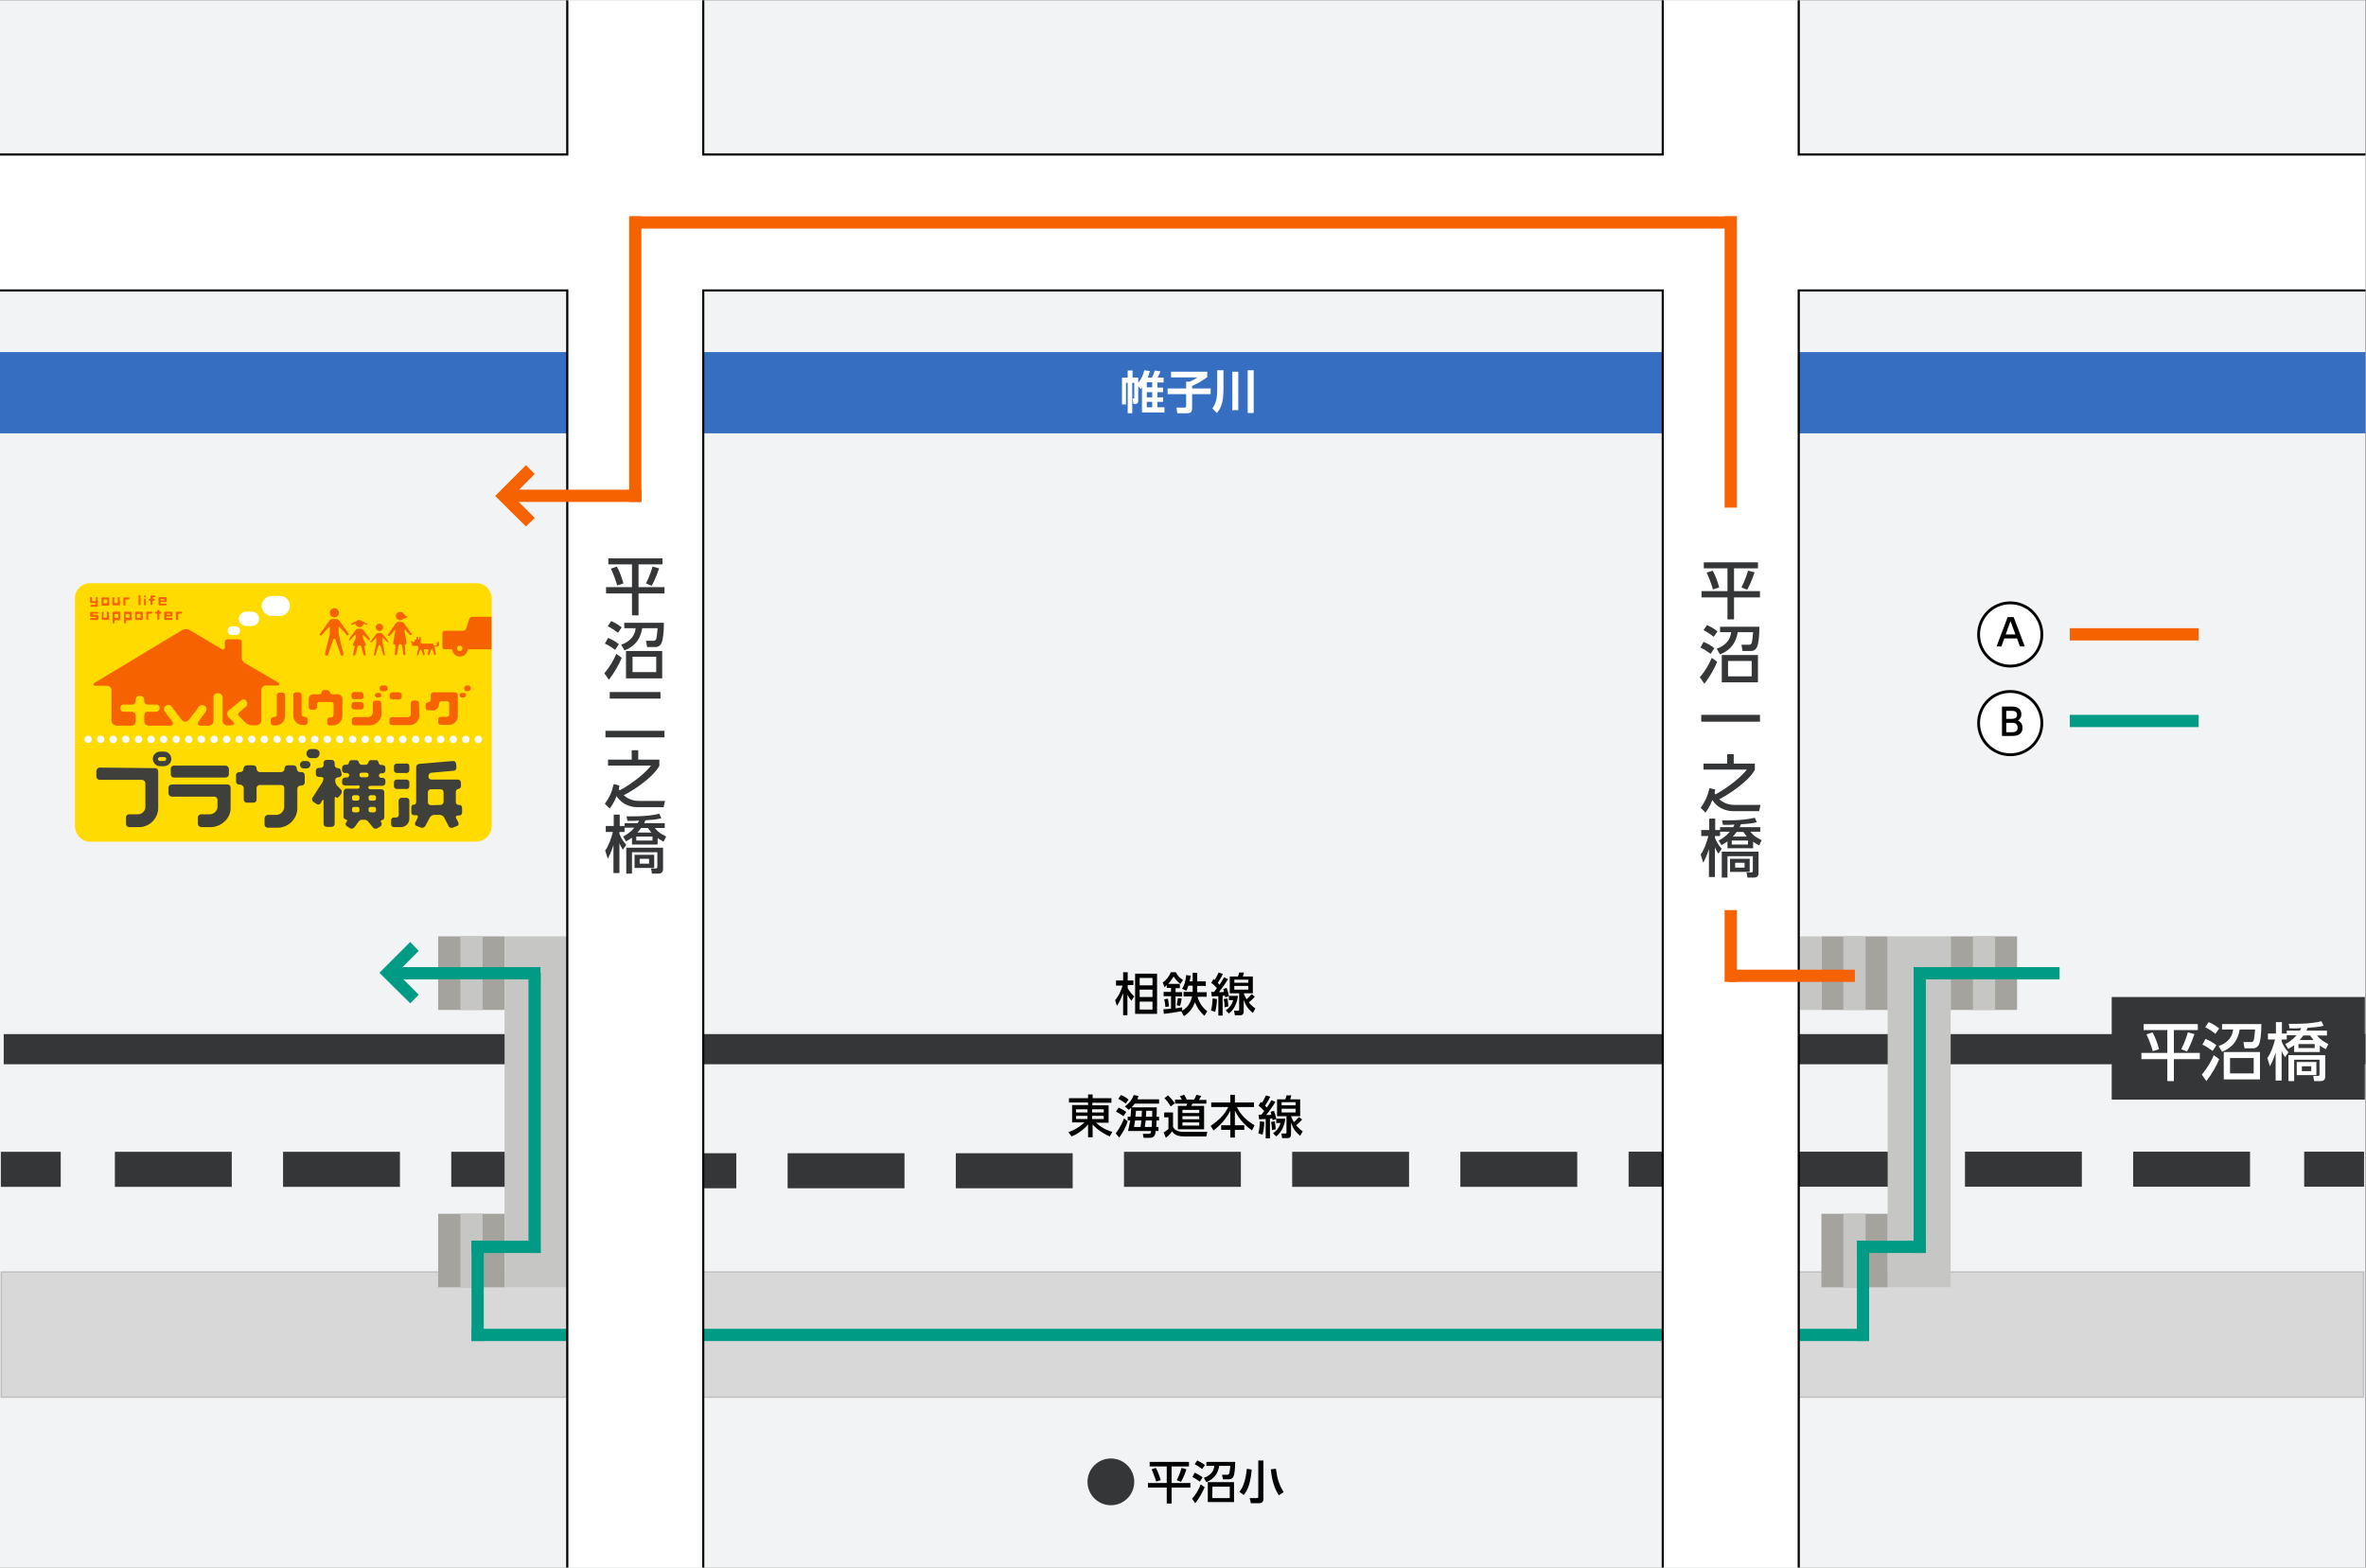<?xml version="1.0" encoding="utf-8"?>
<!-- Generator: Adobe Illustrator 24.3.0, SVG Export Plug-In . SVG Version: 6.00 Build 0)  -->
<svg version="1.1" xmlns="http://www.w3.org/2000/svg" xmlns:xlink="http://www.w3.org/1999/xlink" x="0px" y="0px"
	 viewBox="0 0 830 550" style="enable-background:new 0 0 830 550;" xml:space="preserve">
<rect x="0" y="0" width="830" height="550" fill="#808080" stroke="none"/>
<style type="text/css">
	.st0{clip-path:url(#SVGID_2_);}
	.st1{fill:#F2F3F4;}
	.st2{fill:#D8D8D8;stroke:#BFBFBF;stroke-width:0.5;stroke-miterlimit:10;}
	.st3{fill:#009B84;}
	.st4{fill:#343637;}
	.st5{fill:#366FC1;}
	.st6{fill:#FFFFFF;}
	.st7{fill:#A4A39E;}
	.st8{fill:#C6C6C4;}
	.st9{fill:#FFDB00;}
	.st10{clip-path:url(#SVGID_4_);}
	.st11{fill:#F66200;}
	.st12{fill:#3F3F3C;}
	.st13{fill:#FFFFFF;stroke:#000000;stroke-width:0.75;stroke-miterlimit:10;}
	.st14{fill:#FFFFFF;stroke:#000000;stroke-miterlimit:10;}
</style>
<g id="背景">
</g>
<g id="レイヤー_1">
	<g>
		<defs>
			<rect id="SVGID_1_" x="-0.2" y="0.1" width="830" height="550"/>
		</defs>
		<clipPath id="SVGID_2_">
			<use xlink:href="#SVGID_1_"  style="overflow:visible;"/>
		</clipPath>
		<g class="st0">
			<rect x="-0.2" y="0.1" class="st1" width="830" height="550"/>
			
				<rect x="392.8" y="53.8" transform="matrix(6.123234e-17 -1 1 6.123234e-17 -53.356 882.971)" class="st2" width="43.9" height="828.7"/>
			<g>
				<rect x="165.4" y="466.2" class="st3" width="490.2" height="4.3"/>
			</g>
			<rect x="1.3" y="362.8" class="st4" width="828.7" height="10.6"/>
			
				<rect x="400.8" y="-294.9" transform="matrix(6.123234e-17 -1 1 6.123234e-17 277.254 552.829)" class="st5" width="28.5" height="865.3"/>
			<circle class="st4" cx="389.7" cy="519.9" r="8.2"/>
			<g>
				<path d="M403.2,512.9h13.9v1.6h-6.1v5.8h6.6v1.6h-6.6v5.6h-1.7v-5.6h-6.6v-1.6h6.6v-5.8h-6V512.9z M405.5,515
					c0.6,1.1,1.2,2.7,1.7,4.3l-1.6,0.5c-0.2-0.6-0.7-2.2-1.6-4.3L405.5,515z M416.2,515.5c-0.2,0.7-0.9,2.7-1.9,4.4l-1.5-0.6
					c1-1.8,1.5-3.7,1.7-4.3L416.2,515.5z"/>
				<path d="M418.2,525.8c1.5-1.7,2.4-3.4,3-5l1.4,1c-0.7,1.6-1.8,3.7-3.3,5.6L418.2,525.8z M420.9,519.8c-1.3-0.9-1.8-1.2-2.6-1.6
					l0.8-1.5c1.2,0.5,1.8,0.9,2.8,1.6L420.9,519.8z M421.7,515.4c-0.5-0.4-1.8-1.3-2.6-1.7l0.9-1.3c0.6,0.3,1.5,0.7,2.7,1.6
					L421.7,515.4z M423.2,512.9h10.1c0,2.6-0.3,4.3-0.5,4.9c-0.2,0.7-0.8,1.2-1.6,1.2H429l-0.3-1.6h1.9c0.5,0,0.6-0.4,0.7-0.7
					c0.1-0.3,0.2-1.6,0.3-2.4h-3.9c-0.4,2.5-1.6,4.5-4.5,5.7l-0.9-1.5c2.5-0.9,3.5-2.4,3.7-4.2h-2.8V512.9z M432.9,527h-9.2v-7h9.2
					V527z M431.4,521.6h-6.1v4h6.1V521.6z"/>
				<path d="M439.1,515.6c-0.4,4.4-1.2,7-2.8,8.9l-1.5-1.1c1.7-2.1,2.3-5.2,2.6-8.1L439.1,515.6z M443.2,512.4v13.4
					c0,0.5,0,1.6-1.6,1.6h-2.8l-0.4-1.8h2.5c0.5,0,0.5-0.2,0.5-0.4v-12.8H443.2z M448.6,524.6c-1.5-2.5-2.3-4.6-2.8-9.1l1.8-0.2
					c0.4,3.2,1,5.4,2.7,8.2L448.6,524.6z"/>
			</g>
			<g>
				<path d="M389.8,386.9h-6.6v0.9h5.7v6.1h-4.4c2.2,2.1,4.8,3,5.7,3.2l-0.9,1.6c-1.5-0.6-4.3-2.2-6-4.2v4.5h-1.6v-4.5
					c-1.8,2.2-4.4,3.7-5.8,4.2l-1.1-1.5c1.9-0.6,4-1.8,5.6-3.4h-4.3v-6.1h5.6v-0.9h-6.7v-1.5h6.7v-1.3h1.6v1.3h6.6V386.9z
					 M377.5,390.3h4v-1.1h-4V390.3z M377.5,392.6h4v-1.1h-4V392.6z M383.1,389.2v1.1h4.1v-1.1H383.1z M383.1,391.5v1.1h4.1v-1.1
					H383.1z"/>
				<path d="M391.4,397.6c1.7-2.1,2.7-4.6,2.9-5.2l1.3,1c-0.7,2.3-2,4.4-3,5.7L391.4,397.6z M394.1,391.6c-0.9-0.7-1.5-1-2.6-1.6
					l0.9-1.4c1,0.4,1.8,0.9,2.7,1.5L394.1,391.6z M394.9,387.2c-0.7-0.6-1.3-1-2.6-1.7l0.9-1.3c1.1,0.4,1.8,0.8,2.7,1.6L394.9,387.2
					z M405.8,388.3c0,0.6,0,3-0.1,3.5h0.9v1.3h-0.9c0,0.7,0,0.9-0.1,2.3h0.8v1.4h-1c-0.1,1.2-0.3,2.4-2.1,2.4h-2.1l-0.3-1.4h2.1
					c0.7,0,0.7-0.4,0.8-1h-8.1c0.2-0.9,0.5-2,0.8-3.7h-0.9v-1.3h1c0.1-1.2,0.2-2,0.2-3.2c-0.2,0.2-0.3,0.3-0.8,0.8l-1.4-1.2
					c1.5-1.1,2.5-2.3,3.1-4l1.7,0.3c-0.1,0.4-0.2,0.7-0.4,1.2h7.6v1.5h-8.5c-0.3,0.4-0.5,0.6-1.1,1.3H405.8z M400.1,395.4
					c0.2-0.9,0.2-1.5,0.3-2.3h-2.2c-0.2,1.5-0.4,2.2-0.4,2.3H400.1z M400.5,391.8c0-0.7,0-0.9,0.1-2.1h-2.1c0,0.5-0.1,1.1-0.2,2.1
					H400.5z M404,395.4c0.1-1.1,0.1-1.5,0.1-2.3h-2.2c-0.1,1.1-0.2,1.6-0.3,2.3H404z M404.2,391.8c0-0.8,0-1.1,0-2.1h-2.1
					c0,0.6,0,0.7-0.1,2.1H404.2z"/>
				<path d="M408.4,390.3h3.1v5c0.4,1.3,2.2,1.8,3.6,1.8h8.4l-0.3,1.6h-8c-2.9,0-3.7-1.3-4-1.8c-0.7,1.1-1.9,2-2.2,2.3l-0.8-1.9
					c0.1,0,1.1-0.7,1.7-1.2v-4.1h-1.5V390.3z M409.7,384.3c0.8,0.7,1.9,1.9,2.4,2.8l-1.4,1.1c-0.8-1.3-1.3-2-2.2-2.9L409.7,384.3z
					 M423.3,387.2h-5c-0.1,0.3-0.3,0.6-0.4,0.8h4.5v8.2h-9.2v-8.2h3c0.1-0.3,0.2-0.7,0.3-0.8h-4.3v-1.4h2.4
					c-0.2-0.4-0.6-1.1-0.7-1.2l1.5-0.5c0.4,0.7,0.8,1.3,0.9,1.7h2.6c0.3-0.5,0.6-1.2,0.8-1.7l1.7,0.4c-0.1,0.2-0.2,0.4-0.8,1.4h2.6
					V387.2z M414.8,389.4v1.1h5.9v-1.1H414.8z M414.8,391.6v1.1h5.9v-1.1H414.8z M414.8,393.8v1.1h5.9v-1.1H414.8z"/>
				<path d="M424.9,386.8h6.7v-2.7h1.6v2.7h6.7v1.6h-6c1.5,3.1,3.8,5,6.2,6.4l-0.9,1.8c-1.7-1.2-4.1-3.2-6-6.9v5.1h3.3v1.6h-3.3v2.7
					h-1.6v-2.7h-3.2v-1.6h3.2v-5.1c-1.5,2.9-3.5,5.1-5.9,6.9l-1-1.6c2.9-2,4.7-3.7,6.2-6.6h-6V386.8z"/>
				<path d="M443.5,393.6c0,1.3-0.2,3-0.6,4.5l-1.5-0.5c0.4-1.2,0.5-2.5,0.6-4.2L443.5,393.6z M441.5,391.1c0.7,0,0.8,0,1,0
					c0.2-0.3,0.5-0.6,1-1.3c-0.1-0.1-0.9-1.1-2-1.9l0.8-1.3l0.4,0.3c0.2-0.2,0.8-1.3,1.4-2.6l1.5,0.5c-0.7,1.5-1.7,2.9-1.8,3.1
					c0.1,0.2,0.3,0.3,0.6,0.7c0.9-1.4,1.3-2,1.6-2.6l1.4,0.6c-0.3,0.5-1.1,1.9-3.2,4.6c1,0,1.1,0,1.8-0.1c-0.1-0.5-0.2-0.7-0.3-1
					l1.2-0.4c0.3,0.8,0.7,2,0.8,2.9l-1.3,0.4c0-0.4-0.1-0.4-0.1-0.6c-0.5,0-0.6,0.1-0.8,0.1v6.9h-1.5v-6.8c-0.8,0-1.7,0.1-2.3,0.1
					L441.5,391.1z M447.2,393.4c0.1,0.6,0.3,1.8,0.3,2.8l-1.3,0.3c0-1.2-0.2-2.5-0.3-2.9L447.2,393.4z M450.9,392.5
					c-0.6,4.2-2.5,5.6-3.2,6.2l-1.1-1.1c1.1-0.8,2.1-1.8,2.6-3.6h-1.5v-1.5H450.9z M456.8,392.8c-0.7,0.8-1.5,1.5-2.1,2
					c1,1.2,1.8,1.8,2.3,2.1l-0.9,1.6c-1.8-1.6-2.4-2.4-3.2-4.6v4c0,0.7-0.2,1.4-1.2,1.4h-1.9l-0.3-1.6h1.4c0.4,0,0.4-0.2,0.4-0.5
					v-5.6H448v-5.9h2.9c0.2-0.6,0.4-1.2,0.4-1.4h1.7c-0.1,0.3-0.2,0.7-0.4,1.4h3.5v5.9h-3.2c0.2,0.6,0.5,1.3,1,2.1
					c0.7-0.6,1-1,1.8-1.8L456.8,392.8z M449.6,386.7v1.1h4.9v-1.1H449.6z M449.6,389v1.3h4.9V389H449.6z"/>
			</g>
			<g>
				<path d="M396.9,351.1c-0.5-0.6-0.9-1.2-1.4-2.1v7.2H394v-7.8c-1,2.7-1.6,3.6-2.2,4.5l-0.6-2c0.5-0.6,1.7-2.1,2.6-5.1h-2.3V344
					h2.5v-2.9h1.6v2.9h2v1.6h-2v1.1c0.3,0.6,1.1,1.8,2.3,2.9L396.9,351.1z M405.9,355.7h-7.7v-14.1h7.7V355.7z M404.3,343.1h-4.5
					v2.6h4.5V343.1z M404.3,347.2h-4.5v2.6h4.5V347.2z M404.3,351.4h-4.5v2.8h4.5V351.4z"/>
				<path d="M414.4,354.8c-1.4,0.3-4.9,0.8-6.1,0.9l-0.2-1.6c0.6,0,1.3-0.1,2.7-0.2v-4.4h-2.6V348h2.6v-1.4h-1.5v-1
					c-0.4,0.4-0.6,0.6-0.8,0.8l-0.6-1.7c1.1-0.7,2.4-2.3,2.8-3.6h1.8c0.4,1,1.4,2.1,2.5,2.7l-0.9,1.4c-1.3-0.9-2.2-2.3-2.4-2.6
					c-0.3,0.5-0.8,1.4-1.9,2.6h4.1v1.5h-1.5v1.4h2.3v1.5h-2.3v4.2c1.2-0.2,1.9-0.3,2.3-0.4l0,1.2c2.5-1.4,3.1-3.6,3.5-5h-3v-1.6h3.2
					c0-0.2,0-0.3,0-0.6v-1.6h-1.5c-0.4,1.2-0.6,1.6-0.8,1.8l-1.4-0.7c0.6-0.8,1.3-2.7,1.4-4.8l1.6,0.2c0,0.4-0.1,0.8-0.4,2h1.1v-3
					h1.6v3h3v1.6h-3v1.6c0,0.2,0,0.4,0,0.6h3.3v1.6h-3.2c0.2,0.7,0.9,3.2,3.4,5.1l-1,1.6c-1.7-1.6-2.7-3.1-3.3-4.8
					c-0.7,2-2,3.8-3.9,4.9L414.4,354.8z M409.7,350.4c0.2,0.9,0.2,1.1,0.4,2.7l-1.3,0.2c0-1.1-0.3-2.3-0.4-2.7L409.7,350.4z
					 M414.5,350.3c0,0.7-0.3,1.9-0.5,2.6l-1.2-0.2c0.2-0.9,0.4-2.4,0.4-2.5L414.5,350.3z"/>
				<path d="M426.9,350.5c0,1.3-0.2,3-0.6,4.5l-1.5-0.5c0.4-1.2,0.5-2.5,0.6-4.2L426.9,350.5z M424.9,348c0.7,0,0.8,0,1,0
					c0.2-0.3,0.5-0.6,1-1.3c-0.1-0.1-0.9-1.1-2-1.9l0.8-1.3l0.4,0.3c0.2-0.2,0.8-1.3,1.4-2.6l1.5,0.5c-0.7,1.5-1.7,2.9-1.8,3.1
					c0.1,0.2,0.3,0.3,0.6,0.7c0.9-1.4,1.3-2,1.6-2.6l1.4,0.6c-0.3,0.5-1.1,1.9-3.2,4.6c1,0,1.1,0,1.8-0.1c-0.1-0.5-0.2-0.7-0.3-1
					l1.2-0.4c0.3,0.8,0.7,2,0.8,2.9l-1.3,0.4c0-0.4-0.1-0.4-0.1-0.6c-0.5,0-0.6,0.1-0.8,0.1v6.9h-1.5v-6.8c-0.8,0-1.7,0.1-2.3,0.1
					L424.9,348z M430.6,350.3c0.1,0.6,0.3,1.8,0.3,2.8l-1.3,0.3c0-1.2-0.2-2.5-0.3-2.9L430.6,350.3z M434.3,349.4
					c-0.6,4.2-2.5,5.6-3.2,6.2l-1.1-1.1c1.1-0.8,2.1-1.8,2.6-3.6h-1.5v-1.5H434.3z M440.2,349.7c-0.7,0.8-1.5,1.5-2.1,2
					c1,1.2,1.8,1.8,2.3,2.1l-0.9,1.6c-1.8-1.6-2.4-2.4-3.2-4.6v4c0,0.7-0.2,1.4-1.2,1.4h-1.9l-0.3-1.6h1.4c0.4,0,0.4-0.2,0.4-0.5
					v-5.6h-3.3v-5.9h2.9c0.2-0.6,0.4-1.2,0.4-1.4h1.7c-0.1,0.3-0.2,0.7-0.4,1.4h3.5v5.9h-3.2c0.2,0.6,0.5,1.3,1,2.1
					c0.7-0.6,1-1,1.8-1.8L440.2,349.7z M433,343.7v1.1h4.9v-1.1H433z M433,345.9v1.3h4.9v-1.3H433z"/>
			</g>
			<g>
				
					<rect x="808.3" y="404.1" transform="matrix(-1 -1.224647e-16 1.224647e-16 -1 1637.616 820.451)" class="st4" width="21" height="12.3"/>
				
					<rect x="689.3" y="404.1" transform="matrix(-1 -1.224647e-16 1.224647e-16 -1 1419.616 820.451)" class="st4" width="41" height="12.3"/>
				
					<rect x="748.3" y="404.1" transform="matrix(-1 -1.224647e-16 1.224647e-16 -1 1537.616 820.451)" class="st4" width="41" height="12.3"/>
				
					<rect x="630.3" y="404.1" transform="matrix(-1 -1.224647e-16 1.224647e-16 -1 1301.616 820.451)" class="st4" width="41" height="12.3"/>
				
					<rect x="571.3" y="404.1" transform="matrix(-1 -1.224647e-16 1.224647e-16 -1 1183.616 820.451)" class="st4" width="41" height="12.3"/>
				<rect x="0.3" y="404.1" class="st4" width="21" height="12.3"/>
				<rect x="99.3" y="404.1" class="st4" width="41" height="12.3"/>
				<rect x="40.3" y="404.1" class="st4" width="41" height="12.3"/>
				<rect x="158.3" y="404.1" class="st4" width="41" height="12.3"/>
				<rect x="276.3" y="404.6" class="st4" width="41" height="12.3"/>
				<rect x="217.3" y="404.6" class="st4" width="41" height="12.3"/>
				<rect x="335.3" y="404.6" class="st4" width="41" height="12.3"/>
				<rect x="453.3" y="404.1" class="st4" width="41" height="12.3"/>
				<rect x="394.3" y="404.1" class="st4" width="41" height="12.3"/>
				<rect x="512.3" y="404.1" class="st4" width="41" height="12.3"/>
			</g>
			<g>
				<path class="st6" d="M399.3,135.4v5.2c0,0.9-0.5,1.1-0.9,1.1h-0.8l-0.3-1.9h0.4c0.1,0,0.2,0,0.2-0.2v-5.3h-0.7V145h-1.6v-10.7
					H395v7.6h-1.4v-9.4h2v-2.5h1.7v2.5h2v1.8c0.2-0.2,1.6-1.9,2.1-4.4l2,0.3c-0.3,1.2-0.5,1.7-0.8,2.3h1.5c0.4-0.8,0.6-1.4,1-2.5
					l2,0.3c-0.1,0.3-0.9,1.9-1,2.2h2.1v1.7h-2.2v1.8h2v1.6h-2v1.8h2v1.6h-2v1.9h2.5v1.8h-7.9v-8.8c-0.1,0.2-0.2,0.3-0.5,0.6
					L399.3,135.4z M404.2,134.1h-1.9v1.8h1.9V134.1z M404.2,137.6h-1.9v1.8h1.9V137.6z M404.2,141h-1.9v1.9h1.9V141z"/>
				<path class="st6" d="M410.9,130.4h12.6v1.9c-1.6,1.2-3.2,2.2-5.3,3.1v0.9h6.5v2h-6.5v4.5c0,1.7-0.2,2.2-2.1,2.2h-3.1l-0.3-2h2.6
					c0.7,0,0.8,0,0.8-0.8v-3.9h-6.5v-2h6.5v-2.4h1.3c1.1-0.5,1.8-0.9,2.7-1.5h-9.3V130.4z"/>
				<path class="st6" d="M427.1,129.9h2.1v6.3c0,5.2-0.9,7-2.3,8.7l-1.6-1.6c1.4-2,1.7-3.7,1.7-7.1V129.9z M432.3,130.4h2.1v13.5
					h-2.1V130.4z M437.7,129.9h2.1v15h-2.1V129.9z"/>
			</g>
			<rect x="740.8" y="349.8" class="st4" width="88.8" height="36"/>
			<g>
				<path class="st6" d="M751.9,359.3H771v2.1h-8.4v8h9.1v2.2h-9.1v7.7h-2.3v-7.7h-9.1v-2.2h9.1v-8h-8.3V359.3z M755.1,362.2
					c0.9,1.5,1.7,3.7,2.3,5.9l-2.2,0.7c-0.2-0.8-0.9-3.1-2.2-5.9L755.1,362.2z M769.8,362.8c-0.3,0.9-1.2,3.7-2.6,6.1l-2-0.8
					c1.3-2.5,2.1-5.1,2.3-5.9L769.8,362.8z"/>
				<path class="st6" d="M772.4,377c2-2.3,3.3-4.7,4.2-6.8l1.9,1.4c-0.9,2.2-2.5,5.1-4.5,7.7L772.4,377z M776.2,368.7
					c-1.8-1.3-2.5-1.7-3.6-2.2l1.1-2c1.7,0.7,2.5,1.2,3.8,2.2L776.2,368.7z M777.2,362.7c-0.6-0.5-2.5-1.8-3.6-2.3l1.2-1.8
					c0.9,0.4,2,0.9,3.7,2.2L777.2,362.7z M779.4,359.3h13.9c0,3.6-0.4,5.9-0.7,6.8c-0.3,0.9-1.1,1.7-2.2,1.7h-3l-0.4-2.2h2.7
					c0.7,0,0.9-0.5,1-1c0.1-0.4,0.3-2.2,0.4-3.4h-5.4c-0.6,3.5-2.2,6.2-6.2,7.8l-1.2-2c3.4-1.2,4.8-3.3,5.1-5.8h-3.9V359.3z
					 M792.8,378.7h-12.7v-9.6h12.7V378.7z M790.6,371.2h-8.3v5.4h8.3V371.2z"/>
				<path class="st6" d="M801.7,366.3c0.6-0.3,2.6-1.4,3.9-3.1h-3.4v1.5h-1.8v0.6c0.4,1.1,1.1,2.5,2.4,3.9l-1.2,1.7
					c-0.6-0.9-0.9-1.4-1.2-2.3v10.5h-2.1v-9.8c-0.9,2.8-1.6,4-2,4.8l-0.9-2.9c1.2-1.6,2.1-4.2,2.7-6.5h-2.5v-2.1h2.8v-4h2.1v4h1.7
					v-1h4.6c0.1-0.2,0.2-0.3,0.5-0.9c-1.5,0.1-2.5,0.1-2.6,0.1c-0.6,0-1.1,0-1.5,0l-0.3-1.6c1.7,0,6.9,0.2,11.5-0.9l0.7,1.6
					c-1.6,0.4-3.8,0.6-5.6,0.7c-0.1,0.2-0.2,0.5-0.4,1h7.2v1.7h-3.5c1.3,1.5,1.9,1.9,4,3l-0.9,1.8c-0.5-0.3-1.2-0.6-2.1-1.3v2.3h-9
					v-2.4c-0.5,0.4-1,0.7-2.1,1.3L801.7,366.3z M815.7,370.1v7.6c0,1.6-1.2,1.6-1.9,1.6h-2l-0.3-1.8h1.3c0.8,0,0.9,0,0.9-1v-4.7
					h-8.9v7.5h-2v-9.1H815.7z M812.6,372.6v4.6h-6.9v-4.6H812.6z M806.3,366.3v1.4h5.7v-1.4H806.3z M811.6,364.9
					c-0.6-0.7-0.9-1.2-1.2-1.6H808c-0.6,0.8-1,1.3-1.3,1.6H811.6z M807.5,374.1v1.7h3.3v-1.7H807.5z"/>
			</g>
			<g>
				<g>
					
						<rect x="638.9" y="328.5" transform="matrix(-1 -1.224647e-16 1.224647e-16 -1 1301.153 682.828)" class="st7" width="23.3" height="25.8"/>
					
						<rect x="646.7" y="328.5" transform="matrix(-1 -1.224647e-16 1.224647e-16 -1 1301.153 682.828)" class="st8" width="7.8" height="25.8"/>
					
						<rect x="631.1" y="328.5" transform="matrix(-1 -1.224647e-16 1.224647e-16 -1 1270.074 682.828)" class="st8" width="7.8" height="25.8"/>
				</g>
				<g>
					
						<rect x="638.9" y="425.8" transform="matrix(-1 -1.224647e-16 1.224647e-16 -1 1301.153 877.445)" class="st7" width="23.3" height="25.8"/>
					
						<rect x="646.7" y="425.8" transform="matrix(-1 -1.224647e-16 1.224647e-16 -1 1301.153 877.445)" class="st8" width="7.8" height="25.8"/>
				</g>
				<g>
					
						<rect x="684.4" y="328.5" transform="matrix(-1 -1.224647e-16 1.224647e-16 -1 1391.999 682.828)" class="st7" width="23.3" height="25.8"/>
					
						<rect x="692.1" y="328.5" transform="matrix(-1 -1.224647e-16 1.224647e-16 -1 1391.999 682.828)" class="st8" width="7.8" height="25.8"/>
				</g>
				<rect x="662.2" y="328.5" class="st8" width="22.1" height="123.1"/>
			</g>
			<g>
				<g>
					
						<rect x="153.8" y="328.5" transform="matrix(-1 -1.224647e-16 1.224647e-16 -1 330.806 682.828)" class="st7" width="23.3" height="25.8"/>
					
						<rect x="161.5" y="328.5" transform="matrix(-1 -1.224647e-16 1.224647e-16 -1 330.806 682.828)" class="st8" width="7.8" height="25.8"/>
				</g>
				<g>
					
						<rect x="153.8" y="425.8" transform="matrix(-1 -1.224647e-16 1.224647e-16 -1 330.806 877.445)" class="st7" width="23.3" height="25.8"/>
					
						<rect x="161.5" y="425.8" transform="matrix(-1 -1.224647e-16 1.224647e-16 -1 330.806 877.445)" class="st8" width="7.8" height="25.8"/>
				</g>
				<rect x="177" y="328.5" class="st8" width="22.1" height="123.1"/>
			</g>
			<g>
				<path class="st9" d="M172.4,290c0,2.9-2.4,5.2-5.3,5.3H31.6c-2.9,0-5.2-2.4-5.3-5.3v-80.2c0-2.9,2.4-5.2,5.3-5.2h135.6
					c2.9,0,5.2,2.4,5.3,5.2V290z"/>
				<path class="st6" d="M32.2,259.4c0-0.7-0.6-1.3-1.3-1.3s-1.3,0.6-1.3,1.3c0,0.7,0.6,1.3,1.3,1.3h0
					C31.6,260.7,32.2,260.2,32.2,259.4z"/>
				<path class="st6" d="M36.6,259.4c0-0.7-0.6-1.3-1.3-1.3c-0.7,0-1.3,0.6-1.3,1.3c0,0.7,0.6,1.3,1.3,1.3
					C36,260.7,36.6,260.2,36.6,259.4z"/>
				<path class="st6" d="M41,259.4c0-0.7-0.6-1.3-1.3-1.3c-0.7,0-1.3,0.6-1.3,1.3c0,0.7,0.6,1.3,1.3,1.3
					C40.4,260.8,41,260.2,41,259.4C41,259.5,41,259.4,41,259.4z"/>
				<path class="st6" d="M45.4,259.4c0-0.7-0.6-1.3-1.3-1.3s-1.3,0.6-1.3,1.3c0,0.7,0.6,1.3,1.3,1.3S45.4,260.2,45.4,259.4
					L45.4,259.4z"/>
				<path class="st6" d="M49.9,259.4c0-0.7-0.6-1.3-1.3-1.3s-1.3,0.6-1.3,1.3c0,0.7,0.6,1.3,1.3,1.3S49.9,260.2,49.9,259.4
					L49.9,259.4z"/>
				<path class="st6" d="M54.3,259.4c0-0.7-0.6-1.3-1.3-1.3s-1.3,0.6-1.3,1.3c0,0.7,0.6,1.3,1.3,1.3h0
					C53.7,260.7,54.3,260.2,54.3,259.4z"/>
				<path class="st6" d="M58.7,259.4c0-0.7-0.6-1.3-1.3-1.3s-1.3,0.6-1.3,1.3c0,0.7,0.6,1.3,1.3,1.3S58.7,260.2,58.7,259.4
					L58.7,259.4z"/>
				<path class="st6" d="M63.1,259.4c0-0.7-0.6-1.3-1.3-1.3c-0.7,0-1.3,0.6-1.3,1.3c0,0.7,0.6,1.3,1.3,1.3c0,0,0,0,0,0
					C62.5,260.7,63.1,260.2,63.1,259.4z"/>
				<path class="st6" d="M67.5,259.4c0-0.7-0.6-1.3-1.3-1.3c-0.7,0-1.3,0.6-1.3,1.3s0.6,1.3,1.3,1.3c0,0,0,0,0,0
					C67,260.7,67.5,260.2,67.5,259.4L67.5,259.4z"/>
				<path class="st6" d="M71.9,259.4c0-0.7-0.6-1.3-1.3-1.3c0,0,0,0,0,0c-0.7,0-1.3,0.6-1.3,1.3c0,0.7,0.6,1.3,1.3,1.3
					C71.4,260.7,71.9,260.2,71.9,259.4C71.9,259.5,71.9,259.4,71.9,259.4z"/>
				<path class="st6" d="M76.4,259.4c0-0.7-0.6-1.3-1.3-1.3c-0.7,0-1.3,0.6-1.3,1.3c0,0.7,0.6,1.3,1.3,1.3c0,0,0,0,0,0
					C75.8,260.7,76.4,260.2,76.4,259.4z"/>
				<path class="st6" d="M80.8,259.4c0-0.7-0.6-1.3-1.3-1.3c-0.7,0-1.3,0.6-1.3,1.3c0,0.7,0.6,1.3,1.3,1.3
					C80.2,260.7,80.8,260.2,80.8,259.4L80.8,259.4z"/>
				<path class="st6" d="M85.2,259.4c0-0.7-0.6-1.3-1.3-1.3c-0.7,0-1.3,0.6-1.3,1.3c0,0.7,0.6,1.3,1.3,1.3c0,0,0,0,0,0
					C84.6,260.7,85.2,260.2,85.2,259.4z"/>
				<path class="st6" d="M89.6,259.4c0-0.7-0.6-1.3-1.3-1.3c-0.7,0-1.3,0.6-1.3,1.3c0,0.7,0.6,1.3,1.3,1.3c0,0,0,0,0,0
					C89,260.7,89.6,260.2,89.6,259.4z"/>
				<path class="st6" d="M94,259.4c0-0.7-0.6-1.3-1.3-1.3h0c-0.7,0-1.3,0.6-1.3,1.3c0,0.7,0.6,1.3,1.3,1.3
					C93.5,260.7,94,260.2,94,259.4z"/>
				<path class="st6" d="M98.5,259.4c0-0.7-0.6-1.3-1.3-1.3c-0.7,0-1.3,0.6-1.3,1.3c0,0.7,0.6,1.3,1.3,1.3
					C97.9,260.7,98.5,260.2,98.5,259.4z"/>
				<path class="st6" d="M102.9,259.4c0-0.7-0.6-1.3-1.3-1.3c0,0,0,0,0,0c-0.7,0-1.3,0.6-1.3,1.3c0,0.7,0.6,1.3,1.3,1.3
					C102.3,260.8,102.9,260.2,102.9,259.4C102.9,259.5,102.9,259.5,102.9,259.4z"/>
				<path class="st6" d="M107.3,259.4c0-0.7-0.6-1.3-1.3-1.3s-1.3,0.6-1.3,1.3c0,0.7,0.6,1.3,1.3,1.3S107.3,260.2,107.3,259.4
					L107.3,259.4z"/>
				<path class="st6" d="M111.7,259.4c0-0.7-0.6-1.3-1.3-1.3c-0.7,0-1.3,0.6-1.3,1.3c0,0.7,0.6,1.3,1.3,1.3
					C111.1,260.7,111.7,260.2,111.7,259.4L111.7,259.4z"/>
				<path class="st6" d="M116.1,259.4c0-0.7-0.6-1.3-1.3-1.3c-0.7,0-1.3,0.6-1.3,1.3c0,0.7,0.6,1.3,1.3,1.3c0,0,0,0,0,0
					C115.6,260.7,116.1,260.2,116.1,259.4z"/>
				<path class="st6" d="M120.5,259.4c0-0.7-0.6-1.3-1.3-1.3c-0.7,0-1.3,0.6-1.3,1.3c0,0.7,0.6,1.3,1.3,1.3
					C120,260.7,120.5,260.2,120.5,259.4z"/>
				<path class="st6" d="M125,259.4c0-0.7-0.6-1.3-1.3-1.3c-0.7,0-1.3,0.6-1.3,1.3c0,0.7,0.6,1.3,1.3,1.3c0,0,0,0,0,0
					C124.4,260.7,125,260.2,125,259.4z"/>
				<path class="st6" d="M129.4,259.4c0-0.7-0.6-1.3-1.3-1.3c-0.7,0-1.3,0.6-1.3,1.3c0,0.7,0.6,1.3,1.3,1.3
					C128.8,260.7,129.4,260.2,129.4,259.4z"/>
				<path class="st6" d="M133.8,259.4c0-0.7-0.6-1.3-1.3-1.3c-0.7,0-1.3,0.6-1.3,1.3c0,0.7,0.6,1.3,1.3,1.3c0,0,0,0,0,0
					C133.2,260.7,133.8,260.2,133.8,259.4z"/>
				<path class="st6" d="M138.2,259.4c0-0.7-0.6-1.3-1.3-1.3c-0.7,0-1.3,0.6-1.3,1.3c0,0.7,0.6,1.3,1.3,1.3
					C137.6,260.7,138.2,260.2,138.2,259.4L138.2,259.4z"/>
				<path class="st6" d="M142.6,259.4c0-0.7-0.6-1.3-1.3-1.3c-0.7,0-1.3,0.6-1.3,1.3c0,0.7,0.6,1.3,1.3,1.3
					C142.1,260.7,142.6,260.2,142.6,259.4z"/>
				<path class="st6" d="M147.1,259.4c0-0.7-0.6-1.3-1.3-1.3s-1.3,0.6-1.3,1.3c0,0.7,0.6,1.3,1.3,1.3c0,0,0,0,0,0
					C146.5,260.7,147.1,260.2,147.1,259.4z"/>
				<path class="st6" d="M151.5,259.4c0-0.7-0.6-1.3-1.3-1.3c-0.7,0-1.3,0.6-1.3,1.3c0,0.7,0.6,1.3,1.3,1.3c0,0,0,0,0,0
					C150.9,260.7,151.5,260.2,151.5,259.4z"/>
				<path class="st6" d="M155.9,259.4c0-0.7-0.6-1.3-1.3-1.3c-0.7,0-1.3,0.6-1.3,1.3c0,0.7,0.6,1.3,1.3,1.3
					C155.3,260.7,155.9,260.2,155.9,259.4z"/>
				<path class="st6" d="M160.3,259.4c0-0.7-0.6-1.3-1.3-1.3c-0.7,0-1.3,0.6-1.3,1.3c0,0.7,0.6,1.3,1.3,1.3
					C159.7,260.7,160.3,260.2,160.3,259.4L160.3,259.4z"/>
				<path class="st6" d="M164.7,259.4c0-0.7-0.6-1.3-1.3-1.3s-1.3,0.6-1.3,1.3c0,0.7,0.6,1.3,1.3,1.3S164.7,260.2,164.7,259.4
					L164.7,259.4z"/>
				<path class="st6" d="M169.1,259.4c0-0.7-0.6-1.3-1.3-1.3c-0.7,0-1.3,0.6-1.3,1.3c0,0.7,0.6,1.3,1.3,1.3c0,0,0,0,0,0
					C168.6,260.7,169.1,260.2,169.1,259.4z"/>
				<g>
					<defs>
						<rect id="SVGID_3_" x="110.2" y="211.6" width="62.2" height="19.7"/>
					</defs>
					<clipPath id="SVGID_4_">
						<use xlink:href="#SVGID_3_"  style="overflow:visible;"/>
					</clipPath>
					<g class="st10">
						<path class="st11" d="M117.3,216.6c0.9,0,1.6-0.7,1.6-1.6c0-0.9-0.7-1.6-1.6-1.6c-0.9,0-1.6,0.7-1.6,1.6c0,0,0,0,0,0
							C115.7,215.9,116.4,216.6,117.3,216.6z"/>
						<path class="st11" d="M122.3,222.3l-3.4-4.7c-0.2-0.2-0.5-0.4-0.7-0.4h-1.8c-0.3,0-0.5,0.2-0.7,0.4l-3.4,4.7
							c-0.2,0.2-0.2,0.5,0,0.6c0.2,0.1,0.5,0.1,0.6-0.1l2.5-2.8c0.2-0.2,0.3-0.1,0.3,0.1v1.9c0,0.3,0,0.6-0.1,0.9l-1.6,6.5
							c-0.1,0.3,0.1,0.5,0.4,0.6h0.1c0.3,0.1,0.5-0.1,0.6-0.3l1.8-5.3c0.1-0.2,0.3-0.4,0.4-0.4s0.3,0.2,0.4,0.4l1.8,5.3
							c0.1,0.2,0.3,0.4,0.6,0.3h0.1c0.2-0.1,0.4-0.3,0.3-0.6c0,0,0,0,0,0l-1.6-6.5c-0.1-0.3-0.1-0.6-0.1-0.9v-1.9
							c0-0.3,0.1-0.3,0.3-0.1l2.5,2.7c0.1,0.2,0.4,0.3,0.6,0.1S122.5,222.6,122.3,222.3C122.3,222.4,122.3,222.4,122.3,222.3
							L122.3,222.3z"/>
						<path class="st11" d="M140.4,217.6c0.5,0,0.9-0.2,1.2-0.6c0.6,0,1.2-0.3,1.5-0.9c-0.2,0-0.6,0.4-1-0.2
							c-0.2-0.3-0.4-0.5-0.6-0.7c-0.5-0.6-1.4-0.7-2.1-0.2c-0.6,0.5-0.7,1.4-0.2,2.1C139.6,217.4,140,217.6,140.4,217.6z"/>
						<path class="st11" d="M144.4,222.4l-2.7-3.8c-0.2-0.2-0.4-0.4-0.7-0.4h-1.4c-0.3,0-0.6,0.2-0.7,0.4l-2.7,3.9
							c-0.2,0.2-0.2,0.4,0,0.6c0.2,0.1,0.5,0.1,0.6-0.1l1.7-1.9c0.2-0.2,0.3-0.1,0.2,0.1l-0.8,4.5c0,0.2,0.1,0.4,0.3,0.4
							c0,0,0,0,0.1,0c0.2,0,0.4,0.2,0.4,0.4c0,0,0,0,0,0l-0.2,2.9c0,0.2,0.1,0.5,0.4,0.5c0.2,0,0.4-0.2,0.4-0.4c0,0,0,0,0,0l0.5-3
							c0-0.3,0.3-0.5,0.5-0.5h0.2c0.3,0,0.5,0.2,0.5,0.5l0.5,3c0,0.3,0.2,0.4,0.4,0.4c0.2-0.1,0.4-0.3,0.3-0.5l-0.2-2.9
							c0-0.2,0.1-0.4,0.3-0.5c0,0,0,0,0,0c0.2,0,0.3-0.2,0.3-0.4c0,0,0-0.1,0-0.1l-0.7-4.5c0-0.2,0.1-0.3,0.2-0.1l1.6,1.8
							c0.1,0.2,0.4,0.2,0.6,0.1C144.6,222.8,144.6,222.6,144.4,222.4z"/>
						<path class="st11" d="M133.1,221.4c0.7,0,1.3-0.6,1.3-1.3c0-0.7-0.6-1.3-1.3-1.3c-0.7,0-1.3,0.6-1.3,1.3c0,0,0,0,0,0
							C131.8,220.8,132.4,221.3,133.1,221.4C133.1,221.4,133.1,221.4,133.1,221.4z"/>
						<path class="st11" d="M136.1,224.8l-1.8-2.3c-0.2-0.2-0.5-0.4-0.7-0.4h-0.9c-0.3,0-0.6,0.1-0.8,0.4l-1.8,2.4
							c-0.2,0.2-0.2,0.4-0.1,0.5c0.1,0.1,0.3,0,0.5-0.2l1.2-1.2c0.2-0.2,0.3-0.1,0.3,0.1v0.9c0,0.3,0,0.6-0.1,0.9l-0.7,3.7
							c0,0.2,0.1,0.5,0.2,0.5s0.4-0.1,0.4-0.4l0.9-2.9c0.1-0.3,0.2-0.5,0.4-0.5s0.3,0.2,0.4,0.4l0.9,2.9c0.1,0.3,0.3,0.4,0.4,0.4
							c0.2,0,0.2-0.2,0.2-0.5l-0.7-3.7c-0.1-0.3-0.1-0.6-0.1-0.9v-0.9c0-0.3,0.2-0.3,0.3-0.1l1.2,1.2c0.2,0.2,0.4,0.3,0.5,0.2
							S136.2,225,136.1,224.8z"/>
						<path class="st11" d="M129.6,223.9l-2.2-2.9c-0.2-0.2-0.5-0.3-0.8-0.4h-1.1c-0.3,0-0.6,0.2-0.7,0.4l-2.2,3
							c-0.2,0.2-0.2,0.5-0.1,0.6c0.1,0.1,0.4,0,0.5-0.2l1.5-1.6c0.2-0.2,0.3-0.1,0.3,0.1v0.5c0,0.3-0.1,0.6-0.2,0.9l-0.8,1.8
							c-0.1,0.2,0,0.4,0.2,0.4c0.2,0,0.4,0.1,0.4,0.3c0,0,0,0.1,0,0.1l-0.5,2.6c-0.1,0.2,0,0.4,0.3,0.5c0,0,0,0,0,0
							c0.2,0,0.4-0.2,0.5-0.4l0.8-2.8c0.1-0.3,0.3-0.4,0.6-0.4l0,0c0.3,0,0.5,0.2,0.6,0.4l0.8,2.8c0,0.2,0.3,0.4,0.5,0.4
							c0.2,0,0.3-0.3,0.3-0.5l-0.5-2.6c0-0.2,0.1-0.4,0.3-0.4c0.2,0,0.3-0.2,0.2-0.4l-0.8-1.8c-0.1-0.3-0.2-0.6-0.2-0.9V223
							c0-0.3,0.1-0.3,0.3-0.1l1.5,1.5c0.1,0.2,0.4,0.2,0.6,0.1C129.8,224.4,129.8,224.1,129.6,223.9z"/>
						<path class="st11" d="M123.7,219.3c0.1,0,0.2-0.2,0.2-0.3c0,0,0,0,0,0c0.1,0.1,0.2,0.1,0.3,0.1c0.1,0,0.2-0.2,0.2-0.3
							c0.1,0.1,0.3,0.1,0.4,0.1c0.1,0.7,0.8,1.2,1.5,1.2c0.6-0.1,1.1-0.6,1.2-1.2l0,0c0.1,0,0.3,0,0.4-0.1c0,0.1,0.1,0.3,0.2,0.3
							c0.1,0,0.2,0,0.3-0.1c0,0.1,0.1,0.3,0.2,0.3c0.1,0,0.3,0,0.3-0.2c0,0,0,0,0,0c0-0.1,0-0.3-0.2-0.3c-0.1,0-0.2,0-0.3,0.1l0,0
							c0.1-0.2,0-0.3-0.2-0.4c0,0,0,0,0,0c-0.1,0-0.2,0-0.3,0c0-0.2-0.1-0.4-0.3-0.4c-0.1,0-0.3,0-0.4,0.1c-0.2-0.4-0.7-0.7-1.2-0.7
							c-0.5,0-0.9,0.3-1.2,0.7c-0.1-0.1-0.2-0.1-0.4-0.1c-0.2,0.1-0.3,0.2-0.3,0.4c-0.1,0-0.2,0-0.3,0c-0.2,0-0.3,0.2-0.2,0.4
							c0,0,0,0,0,0l0,0c-0.1-0.1-0.2-0.1-0.3-0.1c-0.1,0-0.2,0.2-0.2,0.3c0,0,0,0,0,0C123.4,219.3,123.6,219.3,123.7,219.3z"/>
						<path class="st11" d="M181.5,216.4h-15.9c-0.5,0-0.8,0.3-1,0.8l-1.1,3.4c-0.1,0.4-0.5,0.7-1,0.7H156c-0.4,0-0.8,0.3-0.8,0.8
							v4.9c0,0.4,0.4,0.8,0.8,0.8h2.6c0.1,1.5,1.5,2.7,3,2.5c1.3-0.1,2.4-1.2,2.5-2.5h10.6c0.1,1.5,1.5,2.7,3,2.5
							c1.3-0.1,2.4-1.2,2.5-2.5h1.3c0.4,0,0.8-0.3,0.8-0.8v-9.9C182.2,216.7,181.9,216.4,181.5,216.4z M161.3,228.4
							c-0.5,0-1-0.4-1-0.9c0-0.5,0.4-1,0.9-1c0.5,0,1,0.4,1,0.9c0,0,0,0,0,0C162.3,228,161.9,228.4,161.3,228.4
							C161.4,228.4,161.4,228.4,161.3,228.4z M177.4,228.4c-0.5,0-1-0.4-0.9-1s0.4-1,1-0.9c0.5,0,0.9,0.4,0.9,1
							C178.4,228,178,228.4,177.4,228.4C177.4,228.4,177.4,228.4,177.4,228.4z"/>
						<path class="st11" d="M153.5,225.3c-0.2,0-0.3,0.2-0.3,0.3v0.6c0,0.2-0.1,0.3-0.3,0.3c0,0,0,0,0,0h-0.5
							c-0.2,0-0.3-0.1-0.3-0.3v-0.1c0-0.2-0.1-0.3-0.3-0.3h-3.9c-0.2,0-0.3-0.1-0.3-0.3v-1.8c0-0.2-0.1-0.3-0.2-0.3
							s-0.3,0.1-0.3,0.2c0,0,0,0.1,0,0.1v0.4c0,0.2-0.1,0.3-0.2,0.3s-0.2-0.1-0.2-0.3v-0.4c0-0.2-0.1-0.3-0.3-0.3
							c-0.2,0-0.3,0.2-0.3,0.3v0.4c0,0.2-0.1,0.3-0.3,0.3h-0.1c-0.2,0-0.3,0.1-0.3,0.3c0,0,0,0,0,0v0.3c0,0.2-0.1,0.3-0.3,0.3l0,0
							H145c-0.2,0-0.3-0.1-0.3-0.2s-0.1-0.2-0.3-0.2c-0.1,0-0.3,0.1-0.3,0.3c0,0,0,0,0,0c0,0.1,0.1,0.3,0.2,0.3
							c0.1,0,0.2,0.1,0.2,0.3v0.5c0,0.2,0.1,0.3,0.3,0.3h1.6c0.2,0,0.3,0.1,0.3,0.3l0,0c0,0.2,0,0.4,0,0.6l-0.4,2.1
							c0,0.1,0,0.3,0.2,0.4c0,0,0,0,0,0c0.2,0,0.3-0.1,0.3-0.3l0.5-1.5c0-0.2,0.2-0.3,0.3-0.3s0.2,0.1,0.3,0.3l0.5,1.5
							c0,0.2,0.2,0.3,0.4,0.2c0.1-0.1,0.2-0.2,0.2-0.4l-0.3-1.4c0-0.1,0.1-0.3,0.2-0.3c0,0,0,0,0,0h1.1c0.1,0,0.3,0.1,0.3,0.2
							c0,0,0,0,0,0.1l-0.2,1.4c0,0.2,0.1,0.3,0.2,0.4c0.2,0,0.3-0.1,0.4-0.3l0.5-1.5c0.1-0.2,0.2-0.3,0.3-0.3c0.1,0,0.2,0.1,0.3,0.3
							l0.5,1.5c0,0.2,0.2,0.3,0.4,0.2c0.1-0.1,0.2-0.2,0.2-0.4l-0.4-2.1c0-0.1-0.1-0.3-0.1-0.4c0-0.1,0.1-0.1,0.3-0.1h0.8
							c0.3,0,0.5-0.2,0.5-0.5c0,0,0,0,0,0v-1c0-0.2-0.1-0.3-0.2-0.3C153.6,225.3,153.5,225.3,153.5,225.3z"/>
					</g>
				</g>
				<path class="st6" d="M84.2,221.3c0,0.8-0.7,1.5-1.5,1.5h-1.2c-0.8,0.1-1.6-0.5-1.6-1.4c-0.1-0.8,0.5-1.6,1.4-1.6
					c0.1,0,0.2,0,0.3,0h1.2C83.6,219.8,84.2,220.4,84.2,221.3C84.2,221.3,84.2,221.3,84.2,221.3z"/>
				<path class="st6" d="M90.9,217.1c0,1.4-1.1,2.5-2.5,2.5l0,0h-2.1c-1.4,0-2.5-1.1-2.5-2.5c0-1.4,1.1-2.5,2.5-2.5h2.1
					C89.8,214.6,90.9,215.7,90.9,217.1z"/>
				<path class="st6" d="M101.7,212.6c0,1.9-1.6,3.5-3.5,3.5h-2.9c-1.9,0-3.5-1.6-3.5-3.5c0-1.9,1.6-3.5,3.5-3.5h2.9
					C100.1,209,101.7,210.6,101.7,212.6z"/>
				<path class="st11" d="M107.9,253.5c0,0.5-0.4,0.9-0.9,0.9h-0.8c-1.8,0-3.3-1.5-3.3-3.3v-7.3c0-0.5,0.4-0.9,0.9-0.9h1.1
					c0.5,0,0.9,0.4,0.9,0.9c0,0,0,0,0,0v6.8c0,0.5,0.4,0.9,0.9,0.9h0.3c0.5,0,0.9,0.4,0.9,0.9L107.9,253.5z"/>
				<path class="st11" d="M95,252.5c0-0.5,0.4-0.9,0.9-0.9h0.2c0.5,0,1-0.4,1-0.9v-6.8c0-0.5,0.4-0.9,0.9-0.9h1.1
					c0.5,0,0.9,0.4,0.9,0.9c0,0,0,0,0,0v7.3c0,1.8-1.5,3.3-3.3,3.3c0,0,0,0,0,0h-0.8c-0.5,0-0.9-0.4-0.9-0.9L95,252.5z"/>
				<path class="st11" d="M115.8,243c0,0.3,0.4,0.6,0.9,0.6h1.8c0.9,0,1.6,0.7,1.6,1.6v6c0,1.8-1.5,3.3-3.3,3.3h-1.1
					c-0.5,0-0.9-0.4-0.9-0.9v-1c0-0.5,0.4-0.9,0.9-0.9h0.4c0.5,0,0.9-0.4,0.9-0.9V247c0-0.4-0.3-0.7-0.7-0.7h-4.4
					c-0.4,0-0.6,0.3-0.7,0.7v1.1c0,0.5-0.4,0.9-0.9,0.9h-1.1c-0.5,0-0.9-0.4-0.9-0.9v-2.9c0-0.9,0.7-1.6,1.6-1.6h2
					c0.5,0,0.9-0.3,0.9-0.6v-0.1c0.1-0.5,0.5-0.8,0.9-0.8h0.8C115.3,242.1,115.7,242.5,115.8,243L115.8,243z"/>
				<path class="st11" d="M133,243.1h-0.7c-0.4,0-0.8,0.4-0.8,0.8c0,0.4,0.4,0.8,0.8,0.8h0.7c0.4,0,0.8-0.4,0.8-0.8
					C133.8,243.5,133.4,243.1,133,243.1L133,243.1z"/>
				<path class="st11" d="M134.7,240.5h-0.8c-0.6,0.2-0.9,0.7-0.7,1.3c0.1,0.4,0.4,0.7,0.7,0.7h0.8c0.6,0.2,1.2-0.2,1.3-0.7
					s-0.2-1.2-0.7-1.3C135.1,240.5,134.9,240.5,134.7,240.5z"/>
				<path class="st11" d="M162.7,243.1H162c-0.4,0-0.8,0.4-0.8,0.8c0,0.4,0.4,0.8,0.8,0.8h0.7c0.4,0,0.8-0.4,0.8-0.8
					C163.5,243.5,163.2,243.1,162.7,243.1z"/>
				<path class="st11" d="M164.4,240.5h-0.8c-0.6,0.2-0.9,0.7-0.7,1.3c0.1,0.4,0.4,0.7,0.7,0.7h0.8c0.6-0.2,0.9-0.7,0.7-1.3
					C165.1,240.9,164.8,240.6,164.4,240.5z"/>
				<path class="st11" d="M127.6,244.4c0,0.5-0.4,0.9-0.9,0.9c0,0,0,0,0,0h-2.5c-0.5,0-0.9-0.4-0.9-0.9v-0.7c0-0.5,0.4-0.9,0.9-0.9
					c0,0,0,0,0,0h2.4c0.5,0,0.9,0.4,0.9,0.9c0,0,0,0,0,0L127.6,244.4z M133.9,250.2c0,2.4-1.9,4.3-4.3,4.3h-5.3
					c-0.5,0-0.9-0.4-0.9-0.9c0,0,0,0,0,0v-1c0-0.5,0.4-0.9,0.9-1h4.9c0.9-0.1,1.6-0.8,1.6-1.7v-3.2c0-0.5,0.4-0.9,0.9-0.9h1.1
					c0.5,0,0.9,0.4,0.9,0.9L133.9,250.2z M127.6,248c0,0.5-0.4,0.9-0.9,0.9c0,0,0,0,0,0h-2.5c-0.5,0-0.9-0.4-0.9-0.9v-0.7
					c0-0.5,0.4-1,0.9-1c0,0,0,0,0,0h2.4c0.5,0,1,0.4,1,0.9c0,0,0,0,0,0.1V248z"/>
				<path class="st11" d="M140.9,244.5c0,0.5-0.4,0.9-0.9,0.9h-2.4c-0.5,0-0.9-0.4-0.9-0.9v-0.7c0-0.5,0.4-0.9,0.9-0.9c0,0,0,0,0,0
					h2.4c0.5,0,0.9,0.4,0.9,0.9c0,0,0,0,0,0V244.5z M147.1,251c0,1.9-1.5,3.4-3.4,3.4c0,0,0,0,0,0h-6.2c-0.5,0-0.9-0.4-0.9-0.9v-1
					c0-0.5,0.4-0.9,0.9-0.9h5.7c0.5,0,0.9-0.4,0.9-0.9v-4c0-0.5,0.4-0.9,0.9-0.9h1.1c0.5,0,0.9,0.4,0.9,0.9c0,0,0,0,0,0L147.1,251z"
					/>
				<path class="st11" d="M154,246.9c0-0.5,0.4-0.9,0.9-0.9c0,0,0.1,0,0.1,0h1.7c0.5,0,0.9,0.4,0.9,0.9c0,0,0,0,0,0v3.7
					c0,0.5-0.4,0.9-0.9,0.9h-2.1c-0.5,0-0.9,0.4-0.9,0.9v1c0,0.5,0.4,0.9,0.9,0.9h3c1.6,0,2.9-1.3,3-2.9v-7.5c0-0.5-0.4-0.9-0.9-1
					c0,0,0,0,0,0H152c-0.5,0-0.9,0.4-0.9,0.9c0,0,0,0,0,0v1.7c0,0.5-0.4,0.9-0.9,0.9c0,0,0,0,0,0l0,0c-0.5,0-0.9,0.4-0.9,0.9v1
					c0,0.5,0.4,0.9,0.9,0.9h0.9C152.6,249.7,154,248.5,154,246.9z"/>
				<path class="st11" d="M33.3,239.5c-0.8,0.5-0.6,1.1,0.3,1.1h4c0.8,0,1.5,0.6,1.5,1.5c0,0,0,0,0,0v10.6c0,1,0.8,1.9,1.9,1.9
					c0,0,0,0,0,0h5.1c0.9,0,1.5-0.8,1.5-1.6c0,0,0,0,0,0v-2c0-0.7-0.5-1.2-1.2-1.3h-3.1c-0.6,0-1.1-0.5-1.1-1.2v-0.2
					c0-0.6,0.5-1.1,1.1-1.1h3.1c0.7,0,1.2-0.6,1.2-1.3v-0.5c0-0.7,0.6-1.3,1.3-1.3c0,0,0,0,0,0h0.3c0.7,0,1.3,0.5,1.4,1.3
					c0,0,0,0,0,0v0.5c0,0.7,0.5,1.3,1.2,1.3c0,0,0,0,0,0h3.1c0.6,0,1.1,0.5,1.1,1.1c0,0,0,0,0,0v0.2c0,0.6-0.5,1.1-1.1,1.2h-3.1
					c-0.7,0-1.2,0.6-1.2,1.3c0,0,0,0,0,0v1.9c0,0.9,0.6,1.6,1.5,1.7c0,0,0,0,0,0h7.5c1,0,1.4-0.7,0.8-1.5l-2.6-3.5
					c-0.5-0.6-0.3-1.5,0.3-1.9l0.2-0.1c0.6-0.5,1.4-0.4,1.9,0.2c0,0,0,0,0,0.1l3.1,4.1c0.8,1.1,1.1,1.2,1.7,1.2s0.9-0.2,1.7-1.2
					l3.1-4.1c0.4-0.6,1.3-0.7,1.9-0.3c0,0,0,0,0,0l0.2,0.1c0.6,0.4,0.7,1.3,0.3,1.9c0,0,0,0,0,0l-2.5,3.5c-0.6,0.8-0.2,1.5,0.8,1.5
					h2.7c0.9,0,1.7-0.7,1.7-1.7c0,0,0,0,0,0v-8.4c0-0.7,0.6-1.3,1.3-1.3h0.5c0.7,0,1.3,0.6,1.4,1.3v8.3c0,0.9,0.7,1.7,1.6,1.7
					c0,0,0,0,0,0h1.4c0.9,0,1.3-0.7,0.7-1.3c-0.7-0.7-0.9-0.8-1.5-1.4c-0.7-0.6-0.8-1.7-0.2-2.4c0.1-0.1,0.2-0.2,0.3-0.3l4.2-3.4
					c0.6-0.5,1.4-0.4,1.8,0.2l0.1,0.2c0.4,0.6,0.3,1.4-0.2,1.8l-2.4,2c-0.4,0.3-0.5,0.8-0.2,1.2c0.1,0.1,0.1,0.1,0.2,0.2
					c0.5,0.5,1.8,1.8,2.3,2.3c0.7,0.6,1.6,0.9,2.5,0.9h1.1c1,0,1.9-0.8,1.9-1.8V242c0-0.8,0.7-1.5,1.5-1.5h4c0.9,0,1.1-0.6,0.3-1.1
					L86,232.7c-0.7-0.4-1.2-1.1-1.2-1.9v-5.6c0-0.5-0.5-0.9-1-0.9c0,0,0,0,0,0H80c-0.5-0.1-1,0.3-1.1,0.8c0,0,0,0,0,0v2
					c0,0.7-0.6,1-1.2,0.6L66.5,221c-0.8-0.4-1.7-0.4-2.5,0L33.3,239.5z"/>
				<path class="st12" d="M107.6,267h-1.1c-0.7,0-1.3,0.6-1.3,1.3c0,0.7,0.6,1.3,1.3,1.3h1.1c0.7,0,1.3-0.6,1.3-1.3
					C108.9,267.5,108.3,267,107.6,267z"/>
				<path class="st12" d="M110.5,262.8h-1.4c-0.9,0-1.6,0.7-1.6,1.6c0,0.9,0.7,1.6,1.6,1.6c0,0,0,0,0,0h1.4c0.9,0,1.6-0.7,1.6-1.6
					C112.2,263.5,111.4,262.8,110.5,262.8z"/>
				<path class="st12" d="M56.2,263.7c-1.4,0-2.6,1.1-2.6,2.5s1.1,2.6,2.5,2.6c0,0,0,0,0,0h1.4c1.4,0,2.6-1.1,2.6-2.5
					s-1.1-2.6-2.5-2.6c0,0,0,0,0,0H56.2z M55.4,266.3c0-0.4,0.4-0.7,0.8-0.7h1.4c0.4,0,0.7,0.3,0.7,0.7c0,0,0,0,0,0
					c0,0.4-0.3,0.7-0.7,0.7c0,0,0,0,0,0h-1.4C55.8,267,55.4,266.7,55.4,266.3L55.4,266.3z"/>
				<path class="st12" d="M35,269.3c-0.6,0-1.1,0.5-1.2,1.1v2.1c0,0.6,0.6,1.1,1.2,1.1h14.8c0.6,0,1.1,0.5,1.2,1.1v8.4
					c0,1.5-1.3,2.7-2.8,2.6c0,0,0,0,0,0h-2.9c-0.6,0-1.1,0.4-1.1,1c0,0,0,0.1,0,0.1v2.3c0,0.6,0.5,1.1,1.2,1.1h3.2
					c3.7,0.1,6.8-2.9,6.9-6.6v-13c0-0.6-0.5-1.1-1.1-1.1L35,269.3z"/>
				<path class="st12" d="M80.3,271.7c0,0.6-0.6,1.1-1.2,1.1H61c-0.6,0-1.1-0.5-1.1-1.1v-2c0-0.6,0.5-1.1,1.1-1.1h18.1
					c0.6,0,1.1,0.5,1.2,1.1V271.7z"/>
				<path class="st12" d="M80.9,283.6c0,3.6-3.4,6.6-7.1,6.6h-3.2c-0.6,0-1.1-0.5-1.2-1.1v-2.3c0-0.6,0.5-1.1,1.2-1.1h2.9
					c1.5,0,2.8-1.2,2.8-2.7v-2.4c0-0.6-0.5-1.1-1.1-1.1H60.3c-0.6,0-1.1-0.5-1.2-1.1v-2.1c0-0.6,0.6-1.1,1.2-1.1h19.5
					c0.6,0,1.1,0.5,1.1,1.1V283.6z"/>
				<path class="st12" d="M105.6,270.9h-0.3c-0.6,0-1.1-0.5-1.2-1.1v-0.2c0-0.6-0.5-1.1-1.1-1.1h-2.1c-0.6,0-1.1,0.5-1.1,1.1v0.2
					c0,0.6-0.6,1.1-1.2,1.1h-7.4c-0.6,0-1.1-0.5-1.2-1.1v-0.2c0-0.6-0.5-1.1-1.2-1.1h-2.2c-0.6,0-1.1,0.5-1.2,1.1v0.2
					c0,0.6-0.5,1.1-1.2,1.1h-0.3c-0.6,0-1.1,0.4-1.1,1c0,0,0,0.1,0,0.1v2.2c0,0.6,0.5,1.1,1.2,1.1h0.3c0.6,0,1.1,0.5,1.2,1.1v4.1
					c0,0.6,0.5,1.1,1.1,1.1c0,0,0.1,0,0.1,0h2.2c0.6,0,1.1-0.4,1.1-1c0,0,0-0.1,0-0.1v-4c0-0.6,0.5-1.1,1.2-1.1h7.4
					c0.6,0,1.1,0.4,1.1,1c0,0,0,0,0,0.1v6.7c-0.1,1.5-1.3,2.7-2.8,2.7h-2.9c-0.6,0-1.1,0.5-1.2,1.1v2.3c0,0.6,0.5,1.1,1.2,1.1h3.2
					c3.7,0.1,6.9-2.8,7.1-6.5v-7.2c0-0.6,0.6-1.1,1.2-1.1h0.3c0.6,0,1.1-0.5,1.1-1.1V272c0-0.6-0.4-1.1-1-1.1
					C105.7,270.9,105.6,270.9,105.6,270.9z"/>
				<path class="st12" d="M126.8,272.7c-0.4,0-0.7-0.3-0.7-0.7v-0.2c0-0.4,0.3-0.7,0.7-0.7h1.8c0.4,0,0.7,0.3,0.7,0.7v0.2
					c0,0.4-0.3,0.7-0.7,0.7L126.8,272.7z M125.4,275.5c0.6,0,0.8,0.3,0.8,0.6c0,0.3-0.2,0.6-0.8,0.6h-3.8c-0.6,0-1,0.4-1.1,1v8.7
					c-0.1,0.5,0.3,1,0.8,1.1c0,0,0,0,0,0c0.5,0,0.6,0.4,0.3,0.8l-0.2,0.3c-0.3,0.4-0.2,0.9,0.2,1.2c0,0,0.1,0.1,0.1,0.1l1.1,0.7
					c0.5,0.3,1.1,0.1,1.5-0.3l1.4-1.9c0.3-0.5,0.8-0.8,1.4-0.8h0.7c0.6,0,1.1,0.3,1.5,0.8l1.5,1.9c0.4,0.5,1,0.6,1.5,0.3l1.1-0.6
					c0.5-0.3,0.6-0.9,0.4-1.4c0,0,0,0,0,0l-0.1-0.1c-0.3-0.5,0-0.8,0.4-0.8c0.4,0,0.7-0.5,0.7-1.1v-8.7c0-0.6-0.5-1-1.1-1h-3.7
					c-0.6,0-0.8-0.3-0.8-0.6c0-0.3,0.2-0.6,0.8-0.6h4.1c0.6,0,1-0.4,1.1-1v-0.8c0-0.5-0.4-1-1-1h-0.5c-0.4,0-0.8-0.4-0.8-0.8
					c0-0.4,0.4-0.8,0.8-0.8c0,0,0,0,0,0h0.5c0.5,0,1-0.4,1-1c0,0,0,0,0,0v-0.9c0-0.5-0.4-1-1-1c0,0,0,0,0,0h-0.5
					c-0.4,0-0.8-0.3-0.9-0.8c0,0,0,0,0-0.1c-0.1-0.5-0.5-0.9-1-0.8c0,0,0,0,0,0h-1.5c-0.5-0.1-1,0.3-1.1,0.8c0,0,0,0,0,0
					c-0.1,0.5-0.5,0.9-1.1,0.8h-1.1c-0.5,0.1-1-0.3-1.1-0.8c-0.1-0.5-0.5-0.9-1-0.8c0,0,0,0,0,0h-1.4c-0.5-0.1-1,0.3-1.1,0.8
					c0,0,0,0,0,0c0,0.4-0.3,0.8-0.7,0.8c0,0-0.1,0-0.1,0h-0.5c-0.6,0-1,0.4-1.1,1v0.9c0,0.6,0.5,1,1,1c0,0,0,0,0.1,0h0.6
					c0.4,0,0.8,0.4,0.8,0.8s-0.4,0.8-0.8,0.8c0,0,0,0,0,0h-0.6c-0.6,0-1,0.4-1.1,1v0.8c0,0.6,0.5,1,1,1c0,0,0,0,0,0H125.4z
					 M119.6,270.5c0-0.6-0.5-1-1-1c0,0,0,0,0,0h-0.1c-0.6,0-1-0.4-1.1-1v-0.9c0-0.5-0.5-1-1-1c0,0,0,0-0.1,0h-1.7
					c-0.6,0-1,0.4-1.1,0.9c0,0,0,0,0,0v0.9c0,0.6-0.5,1-1.1,1h-0.5c-0.6,0-1,0.4-1.1,0.9c0,0,0,0,0,0v1.3c0,0.6,0.5,1,1.1,1h0.5
					c0.6,0,1.1,0.2,1.1,0.6c-0.1,0.5-0.3,1-0.5,1.4l-3.4,5.3c-0.3,0.5-0.1,1.1,0.3,1.4l1.2,0.8c0.5,0.3,1.1,0.2,1.4-0.3c0,0,0,0,0,0
					l0.5-0.9c0.3-0.4,0.5-0.4,0.5,0.1v8.1c0,0.6,0.5,1,1.1,1h1.7c0.6,0,1-0.4,1.1-0.9c0,0,0,0,0,0v-9c0-0.6,0.2-0.8,0.5-0.5
					c0.3,0.3,0.7,0.2,1.1-0.3l0.7-0.9c0.3-0.5,0.3-1.1-0.1-1.5l-1.3-1.3c-0.4-0.5-0.7-1.1-0.7-1.7v-0.3c0-0.6,0.5-1,1.1-1h0.1
					c0.6,0,1-0.4,1.1-1L119.6,270.5z M130,280.9c-0.4,0-0.7-0.3-0.7-0.7c0,0,0,0,0,0v-0.5c0-0.4,0.3-0.7,0.7-0.7c0,0,0,0,0,0h1.2
					c0.4,0,0.7,0.3,0.7,0.7c0,0,0,0,0,0v0.5c0,0.4-0.3,0.7-0.7,0.7H130z M130,285c-0.4,0-0.7-0.3-0.7-0.7c0,0,0,0,0,0v-0.5
					c0-0.4,0.3-0.7,0.7-0.7c0,0,0,0,0,0h1.2c0.4,0,0.7,0.3,0.7,0.7c0,0,0,0,0,0v0.5c0,0.4-0.3,0.7-0.7,0.7H130z M124.2,280.9
					c-0.4,0-0.7-0.3-0.7-0.7v-0.5c0-0.4,0.3-0.7,0.7-0.7c0,0,0,0,0,0h1.2c0.4,0,0.7,0.3,0.7,0.7v0.5c0,0.4-0.3,0.7-0.7,0.7H124.2z
					 M124.2,285c-0.4,0-0.7-0.3-0.7-0.7c0,0,0,0,0,0v-0.5c0-0.4,0.3-0.7,0.7-0.7c0,0,0,0,0,0h1.2c0.4,0,0.7,0.3,0.7,0.7c0,0,0,0,0,0
					v0.5c0,0.4-0.3,0.7-0.7,0.7H124.2z"/>
				<path class="st12" d="M138.2,274.5c0-0.5,0.4-1,1-1c0,0,0,0,0,0h3.4c0.5,0,1,0.4,1,0.9c0,0,0,0,0,0v1.5c0,0.5-0.4,1-1,0.9
					c0,0,0,0,0,0h-3.4c-0.5,0-1-0.4-1-0.9L138.2,274.5z M139.9,285.9c0,0.5-0.5,1-1,0.9c0,0,0,0,0,0h-0.7c-0.5,0-1,0.4-1,0.9v1.5
					c0,0.5,0.4,1,1,1h2.4c1.6,0,3-1.3,3-2.9v-6.4c0-0.5-0.4-1-1-1h-1.7c-0.5,0-1,0.4-1.1,1L139.9,285.9z M138.2,270.2
					c0,0.5,0.4,1,1,1h3.4c0.5,0,1-0.4,1-1v0v-1.4c0-0.5-0.4-1-1-0.9c0,0,0,0,0,0h-3.4c-0.5,0-1,0.4-1,0.9L138.2,270.2z M154.5,282.4
					c0.6,0,1-0.4,1.1-1v-3.5c0-0.6-0.5-1-1.1-1h-3.3c-0.6,0-1,0.4-1.1,1v3.6c0,0.6,0.5,1,1.1,1L154.5,282.4z M145.2,286
					c-0.5,0-0.9-0.4-0.9-0.9c0,0,0,0,0-0.1v-1.7c0-0.5,0.3-1,0.7-1h0.3c0.4,0,0.7-0.4,0.7-1v-12.2c0-0.6,0.5-1,1.1-1.1l11.7-1
					c0.6-0.1,1.1,0.3,1.2,0.9l0.1,1.4c0.1,0.5-0.3,1-0.8,1.1c0,0,0,0-0.1,0l-7.8,0.7c-0.6,0-1,0.5-1.1,1.1v0.3c0,0.6,0.5,1,1.1,1
					h9.2c0.6,0,1,0.4,1.1,1v1.3c0,0.5-0.4,1-0.9,1c-0.5,0-0.9,0.5-0.9,1v3.6c0,0.5,0.4,1,0.9,1h0.4c0.5,0,0.9,0.5,0.9,1v1.7
					c0,0.6-0.5,1-1,1c0,0,0,0,0,0h-0.5c-0.3,0-0.6,0.2-0.7,0.5c0,0.1,0,0.3,0.1,0.4l0.8,1.6c0.2,0.5,0,1-0.4,1.2c0,0,0,0-0.1,0
					l-1.5,0.6c-0.5,0.2-1.1,0-1.4-0.5l-1.6-3.1c-0.3-0.5-0.9-0.9-1.5-0.9h-2c-0.6,0-1.2,0.4-1.5,0.9l-1.6,3
					c-0.3,0.5-0.9,0.7-1.4,0.6l-1.6-0.6c-0.5-0.1-0.7-0.6-0.6-1.1c0,0,0-0.1,0.1-0.1l0.8-1.7c0.2-0.3,0.1-0.6-0.1-0.8
					c-0.1-0.1-0.3-0.1-0.4-0.1L145.2,286z"/>
				<path class="st11" d="M34.4,212.6c0,0.2-0.2,0.3-0.3,0.3h-2.1c-0.2,0-0.3-0.2-0.3-0.3v-0.1c0-0.2,0.2-0.3,0.3-0.3h1.3
					c0.2,0,0.3-0.1,0.3-0.3c0,0,0,0,0,0c0-0.1-0.1-0.3-0.3-0.3h-1.4c-0.2,0-0.3-0.2-0.3-0.3v-1.5c0-0.2,0.1-0.3,0.3-0.3H32
					c0.2,0,0.3,0.1,0.3,0.3c0,0,0,0,0,0v0.8c0,0.2,0.1,0.3,0.3,0.3c0,0,0,0,0,0h0.7c0.2,0,0.3-0.1,0.3-0.3c0,0,0,0,0,0v-0.8
					c0-0.2,0.1-0.3,0.3-0.3H34c0.2,0,0.3,0.2,0.3,0.3V212.6z"/>
				<path class="st11" d="M36.6,211.7c-0.2,0-0.3-0.1-0.3-0.3v-0.8c0-0.2,0.1-0.3,0.3-0.3h0.7c0.2,0,0.3,0.1,0.3,0.3c0,0,0,0,0,0
					v0.8c0,0.2-0.1,0.3-0.3,0.3c0,0,0,0,0,0H36.6z M38.3,209.9c0-0.2-0.2-0.3-0.3-0.3h-2.1c-0.2,0-0.3,0.2-0.3,0.3v2.3
					c0,0.2,0.1,0.3,0.3,0.3H38c0.2,0,0.3-0.1,0.3-0.3V209.9z"/>
				<path class="st11" d="M42.1,212.1c0,0.2-0.1,0.3-0.3,0.3c0,0,0,0,0,0h-2.1c-0.2,0-0.3-0.1-0.3-0.3l0,0v-2.3
					c0-0.2,0.1-0.3,0.3-0.3h0.1c0.2,0,0.3,0.2,0.3,0.3v1.5c0,0.2,0.1,0.3,0.3,0.3l0,0H41c0.2,0,0.3-0.1,0.3-0.3v-1.5
					c0-0.2,0.1-0.3,0.3-0.3h0.1c0.2,0,0.3,0.2,0.3,0.3c0,0,0,0,0,0L42.1,212.1z"/>
				<path class="st11" d="M45.4,210c0,0.2-0.2,0.3-0.3,0.3h-0.8c-0.2,0-0.3,0.1-0.3,0.3v1.6c0,0.2-0.1,0.3-0.3,0.3c0,0,0,0,0,0h-0.1
					c-0.2,0-0.3-0.1-0.3-0.3c0,0,0,0,0,0v-2.3c0-0.2,0.1-0.3,0.3-0.3c0,0,0,0,0,0h1.6C45.3,209.5,45.4,209.7,45.4,210L45.4,210z"/>
				<path class="st11" d="M49.3,212.1c0,0.2-0.1,0.3-0.3,0.3c0,0,0,0,0,0h-0.1c-0.2,0-0.3-0.2-0.3-0.3v-3c0-0.2,0.1-0.3,0.3-0.3
					c0,0,0,0,0,0h0.1c0.2,0,0.3,0.1,0.3,0.3c0,0,0,0,0,0V212.1z"/>
				<path class="st11" d="M51.2,209.2c0,0.2-0.2,0.3-0.3,0.3h-0.1c-0.2,0-0.3-0.2-0.3-0.3c0,0,0,0,0,0l0,0c0-0.2,0.1-0.3,0.3-0.3
					h0.1C51,208.9,51.2,209,51.2,209.2L51.2,209.2z M51.2,212.1c0,0.2-0.2,0.3-0.3,0.3h-0.1c-0.2,0-0.3-0.2-0.3-0.3c0,0,0,0,0,0
					v-1.8c0-0.2,0.1-0.3,0.3-0.3c0,0,0,0,0,0h0.1c0.2,0,0.3,0.1,0.3,0.3L51.2,212.1z"/>
				<path class="st11" d="M54.5,209.2c0,0.2-0.1,0.3-0.3,0.3c0,0,0,0,0,0h-0.3c-0.2,0-0.3,0.1-0.3,0.3c0,0.2,0.2,0.3,0.3,0.3
					c0,0,0,0,0,0H54c0.2,0,0.3,0.1,0.3,0.3v0.1c0,0.2-0.1,0.3-0.3,0.3h-0.2c-0.2,0-0.3,0.1-0.3,0.3v0.9c0,0.2-0.1,0.3-0.3,0.3h-0.1
					c-0.2,0-0.3-0.2-0.3-0.3v-0.9c0-0.2-0.1-0.3-0.3-0.3c0,0,0,0,0,0c-0.2,0-0.3-0.2-0.3-0.3v-0.1c0-0.2,0.1-0.3,0.3-0.3
					c0.2,0,0.3-0.1,0.3-0.3c0,0,0,0,0,0v-0.6c0-0.2,0.2-0.3,0.4-0.3c0,0,0,0,0,0h1.1C54.3,208.9,54.5,209,54.5,209.2
					C54.5,209.2,54.5,209.2,54.5,209.2L54.5,209.2z"/>
				<path class="st11" d="M56.6,210.7c-0.2,0-0.3-0.1-0.3-0.2c0-0.2,0.2-0.3,0.3-0.3c0,0,0,0,0,0h0.8c0.2,0,0.3,0.1,0.3,0.3
					c0,0.1-0.1,0.2-0.3,0.2H56.6z M58.5,212.1c0-0.2-0.1-0.3-0.3-0.3h-1.6c-0.2,0-0.3-0.1-0.3-0.3c0-0.2,0.2-0.3,0.3-0.3
					c0,0,0,0,0,0h1.6c0.2,0,0.3-0.1,0.3-0.3v-1.1c0-0.2-0.1-0.3-0.3-0.3h-2.3c-0.2,0-0.3,0.2-0.3,0.3v2.3c0,0.2,0.1,0.3,0.3,0.3h2.3
					C58.3,212.5,58.5,212.3,58.5,212.1L58.5,212.1z"/>
				<path class="st11" d="M34.5,217.2c0,0.2-0.1,0.3-0.3,0.3h-2.3c-0.2,0-0.3-0.1-0.3-0.3v-0.1c0-0.2,0.1-0.3,0.3-0.3c0,0,0,0,0,0
					h1.5c0.2,0,0.3-0.1,0.3-0.2c0-0.1-0.2-0.2-0.3-0.2h-1.5c-0.2,0-0.3-0.2-0.3-0.3c0,0,0,0,0,0V215c0-0.2,0.1-0.3,0.3-0.3h2.3
					c0.2,0,0.3,0.2,0.3,0.3l0,0c0,0.2-0.2,0.3-0.3,0.3h-1.5c-0.2,0-0.3,0.1-0.3,0.2s0.2,0.2,0.3,0.2h1.5c0.2,0,0.3,0.2,0.3,0.3
					V217.2z"/>
				<path class="st11" d="M38.3,217.2c0,0.2-0.1,0.3-0.3,0.3h-2c-0.2,0-0.3-0.1-0.3-0.3v-2.3c0-0.2,0.1-0.3,0.3-0.3l0,0
					c0.2,0,0.3,0.2,0.3,0.3v1.5c0,0.2,0.1,0.3,0.3,0.3l0,0h0.6c0.2,0,0.3-0.1,0.3-0.3l0,0v-1.5c0-0.2,0.1-0.3,0.3-0.3h0.1
					c0.2,0,0.3,0.2,0.3,0.3L38.3,217.2z"/>
				<path class="st11" d="M40.5,216.8c-0.2,0-0.3-0.2-0.3-0.3v-0.8c0-0.2,0.1-0.3,0.3-0.3h0.7c0.2,0,0.3,0.1,0.3,0.3c0,0,0,0,0,0
					v0.8c0,0.2-0.1,0.3-0.3,0.3c0,0,0,0,0,0H40.5z M42.2,214.9c0-0.2-0.1-0.3-0.3-0.3h-2.1c-0.2,0-0.3,0.2-0.3,0.3v3.5
					c0,0.2,0.1,0.3,0.3,0.3h0.1c0.2,0,0.3-0.2,0.3-0.3v-0.5c0-0.2,0.1-0.3,0.3-0.3h1.4c0.2,0,0.3-0.1,0.3-0.3L42.2,214.9z"/>
				<path class="st11" d="M44.4,216.8c-0.2,0-0.3-0.1-0.3-0.3c0,0,0,0,0,0v-0.8c0-0.2,0.1-0.3,0.3-0.3c0,0,0,0,0,0h0.7
					c0.2,0,0.3,0.1,0.3,0.3v0.8c0,0.2-0.2,0.3-0.3,0.3L44.4,216.8z M46.2,214.9c0-0.2-0.1-0.3-0.3-0.3c0,0,0,0,0,0h-2.1
					c-0.2,0-0.3,0.2-0.3,0.3v3.5c0,0.2,0.1,0.3,0.3,0.3c0,0,0,0,0,0h0.1c0.2,0,0.3-0.2,0.3-0.3v-0.5c0-0.2,0.1-0.3,0.3-0.3h1.4
					c0.2,0,0.3-0.1,0.3-0.3c0,0,0,0,0,0L46.2,214.9z"/>
				<path class="st11" d="M48.3,216.8c-0.2,0-0.3-0.1-0.3-0.3v-0.8c0-0.2,0.2-0.3,0.3-0.3H49c0.2,0,0.3,0.1,0.3,0.3c0,0,0,0,0,0v0.8
					c0,0.2-0.1,0.3-0.3,0.3c0,0,0,0,0,0H48.3z M50.1,214.9c0-0.2-0.1-0.3-0.3-0.3h-2.1c-0.2,0-0.3,0.2-0.3,0.3v2.3
					c0,0.2,0.2,0.3,0.3,0.3h2.1c0.2,0,0.3-0.1,0.3-0.3c0,0,0,0,0,0L50.1,214.9z"/>
				<path class="st11" d="M53.4,215c0,0.2-0.1,0.3-0.3,0.3c0,0,0,0,0,0h-0.8c-0.2,0-0.3,0.1-0.3,0.3c0,0,0,0,0,0v1.6
					c0,0.2-0.1,0.3-0.3,0.3c0,0,0,0,0,0h-0.1c-0.2,0-0.3-0.1-0.3-0.3v-2.3c0-0.2,0.1-0.3,0.3-0.3c0,0,0,0,0,0H53
					C53.2,214.5,53.4,214.7,53.4,215L53.4,215z"/>
				<path class="st11" d="M56.6,215c0,0.2-0.2,0.3-0.3,0.3h-0.1c-0.2,0-0.3,0.1-0.3,0.3v1.5c0,0.2-0.1,0.3-0.3,0.3h-0.1
					c-0.2,0-0.3-0.1-0.3-0.3v-1.5c0-0.2-0.1-0.3-0.3-0.3c0,0,0,0,0,0h-0.2c-0.2,0-0.3-0.1-0.3-0.3c0,0,0,0,0,0v-0.1
					c0-0.2,0.1-0.3,0.3-0.3c0,0,0,0,0,0h0.2c0.2,0,0.3-0.2,0.3-0.3l0,0c0-0.2,0.2-0.3,0.3-0.3h0.1c0.2,0,0.3,0.1,0.3,0.3l0,0
					c0,0.2,0.1,0.3,0.3,0.3h0.2C56.5,214.6,56.6,214.7,56.6,215L56.6,215z"/>
				<path class="st11" d="M58.7,215.7c-0.2,0-0.3-0.1-0.3-0.2c0-0.1,0.1-0.2,0.3-0.2h0.8c0.2,0,0.3,0.1,0.3,0.2s-0.1,0.2-0.3,0.2
					H58.7z M60.6,217.1c0-0.2-0.1-0.3-0.3-0.3h-1.6c-0.2,0-0.3-0.1-0.4-0.2c0,0,0,0,0,0c0-0.1,0.1-0.3,0.3-0.3h1.6
					c0.2,0,0.3-0.1,0.3-0.3l0,0v-1.1c0-0.2-0.1-0.3-0.3-0.3h-2.3c-0.2,0-0.3,0.2-0.3,0.3v2.3c0,0.2,0.1,0.3,0.3,0.3h2.3
					C60.4,217.5,60.5,217.4,60.6,217.1L60.6,217.1z"/>
				<path class="st11" d="M63.9,215c0,0.2-0.1,0.3-0.3,0.3l0,0h-0.8c-0.2,0-0.3,0.1-0.3,0.3c0,0,0,0,0,0v1.6c0,0.2-0.1,0.3-0.3,0.3
					H62c-0.2,0-0.3-0.1-0.3-0.3v-2.3c0-0.2,0.1-0.3,0.3-0.3h1.6c0.2,0,0.3,0.1,0.3,0.3C63.9,214.9,63.9,214.9,63.9,215L63.9,215z"/>
			</g>
			<g>
				<polygon class="st3" points="143.9,330.5 146.9,333.6 139.2,341.3 146.9,349 143.9,352 133.1,341.3 				"/>
			</g>
			<g>
				<rect x="671.3" y="339.3" class="st3" width="51.2" height="4.3"/>
			</g>
			<g>
				<rect x="138.4" y="339.3" class="st3" width="51.2" height="4.3"/>
			</g>
			<g>
				<rect x="651.4" y="435.3" class="st3" width="24.2" height="4.3"/>
			</g>
			<g>
				<rect x="651.4" y="435.3" class="st3" width="4.3" height="35.2"/>
			</g>
			<g>
				<rect x="671.3" y="341.4" class="st3" width="4.3" height="98.2"/>
			</g>
			<g>
				<g>
					<rect x="165.4" y="435.3" class="st3" width="24.2" height="4.3"/>
				</g>
				<g>
					<rect x="165.4" y="435.3" class="st3" width="4.3" height="35.2"/>
				</g>
				<g>
					<rect x="185.4" y="341.4" class="st3" width="4.3" height="98.2"/>
				</g>
			</g>
			<polygon class="st13" points="848.9,54.2 631,54.2 631,-14.4 583.3,-14.4 583.3,54.2 246.7,54.2 246.7,-14.4 199,-14.4 199,54.2 
				-17.6,54.2 -17.6,101.9 199,101.9 199,565.4 246.7,565.4 246.7,101.9 583.3,101.9 583.3,565.4 631,565.4 631,101.9 848.9,101.9 
							"/>
			<g>
				<path class="st4" d="M213.3,195.9h19.1v2.1h-8.4v8h9.1v2.2h-9.1v7.7h-2.3v-7.7h-9.1V206h9.1v-8h-8.3V195.9z M216.4,198.8
					c0.9,1.5,1.7,3.7,2.3,5.9l-2.2,0.7c-0.2-0.8-0.9-3.1-2.2-5.9L216.4,198.8z M231.2,199.4c-0.3,0.9-1.2,3.7-2.6,6.1l-2-0.8
					c1.3-2.5,2.1-5.1,2.3-5.9L231.2,199.4z"/>
				<path class="st4" d="M212,236.2c2-2.3,3.3-4.7,4.2-6.8l1.9,1.4c-0.9,2.2-2.5,5.1-4.5,7.7L212,236.2z M215.8,228
					c-1.8-1.3-2.5-1.7-3.6-2.2l1.1-2c1.7,0.7,2.5,1.2,3.8,2.2L215.8,228z M216.8,222c-0.6-0.5-2.5-1.8-3.6-2.3l1.2-1.8
					c0.9,0.4,2,0.9,3.7,2.2L216.8,222z M219,218.5h13.9c0,3.6-0.4,5.9-0.7,6.8c-0.3,0.9-1.1,1.7-2.2,1.7h-3l-0.4-2.2h2.7
					c0.7,0,0.9-0.5,1-1c0.1-0.4,0.3-2.2,0.4-3.4h-5.4c-0.6,3.5-2.2,6.2-6.2,7.8l-1.2-2c3.4-1.2,4.8-3.3,5.1-5.8H219V218.5z
					 M232.3,238h-12.7v-9.6h12.7V238z M230.2,230.4h-8.3v5.4h8.3V230.4z"/>
				<path class="st4" d="M212.4,256.4h20.7v2.3h-20.7V256.4z M213.9,242.8h17.8v2.3h-17.8V242.8z"/>
				<path class="st4" d="M213.3,268.7v-2.2h8.3v-3.3h2.3v3.3h7.4v2.2c-2.4,4.4-10,9.1-12.5,10.3c2.2,2,4.7,2,5.5,2h9l-0.5,2.2h-9.2
					c-0.6,0-4.8,0-7.3-3.9c-0.9,2.4-2,3.8-2.4,4.4l-1.7-1.7c1.5-2.1,2.4-3.9,3.1-6.9l2,0.5c-0.1,0.6-0.1,0.7-0.2,1.3
					c0.1,0.2,0.2,0.3,0.3,0.4c4.6-2.5,9.1-6.2,11-8.7H213.3z"/>
				<path class="st4" d="M218.6,293.5c0.6-0.3,2.6-1.4,3.9-3.1h-3.4v1.5h-1.8v0.6c0.4,1.1,1.1,2.5,2.4,3.9l-1.2,1.7
					c-0.5-0.9-0.9-1.4-1.2-2.3v10.5h-2.1v-9.8c-0.9,2.8-1.6,4-2,4.8l-0.9-2.9c1.2-1.6,2.1-4.2,2.7-6.5h-2.5v-2.1h2.8v-4h2.1v4h1.7
					v-1h4.6c0.1-0.2,0.2-0.3,0.5-0.9c-1.5,0.1-2.5,0.1-2.6,0.1c-0.6,0-1.1,0-1.5,0l-0.3-1.6c1.7,0,6.9,0.2,11.5-0.9l0.7,1.6
					c-1.6,0.4-3.8,0.6-5.6,0.7c-0.1,0.2-0.2,0.5-0.4,1h7.2v1.7h-3.5c1.3,1.5,1.9,1.9,4,3l-0.9,1.8c-0.5-0.3-1.2-0.6-2.1-1.3v2.3h-9
					v-2.4c-0.5,0.4-1,0.7-2.1,1.3L218.6,293.5z M232.6,297.3v7.6c0,1.6-1.2,1.6-1.9,1.6h-2l-0.3-1.8h1.3c0.8,0,0.9,0,0.9-1v-4.7
					h-8.9v7.5h-2v-9.1H232.6z M229.5,299.9v4.6h-6.9v-4.6H229.5z M223.2,293.5v1.4h5.7v-1.4H223.2z M228.5,292.1
					c-0.6-0.7-0.9-1.2-1.2-1.6h-2.4c-0.6,0.8-1,1.3-1.3,1.6H228.5z M224.4,301.3v1.7h3.3v-1.7H224.4z"/>
			</g>
			<g>
				<path class="st4" d="M597.6,197.3h19.1v2.1h-8.4v8h9.1v2.2h-9.1v7.7h-2.3v-7.7h-9.1v-2.2h9.1v-8h-8.3V197.3z M600.8,200.2
					c0.9,1.5,1.7,3.7,2.3,5.9l-2.2,0.7c-0.2-0.8-0.9-3.1-2.2-5.9L600.8,200.2z M615.5,200.8c-0.3,0.9-1.2,3.7-2.6,6.1l-2-0.8
					c1.3-2.5,2.1-5.1,2.3-5.9L615.5,200.8z"/>
				<path class="st4" d="M596.3,237.6c2-2.3,3.3-4.7,4.2-6.8l1.9,1.4c-0.9,2.2-2.5,5.1-4.5,7.7L596.3,237.6z M600.1,229.4
					c-1.8-1.3-2.5-1.7-3.6-2.2l1.1-2c1.7,0.7,2.5,1.2,3.8,2.2L600.1,229.4z M601.2,223.4c-0.6-0.5-2.5-1.8-3.6-2.3l1.2-1.8
					c0.9,0.4,2,0.9,3.7,2.2L601.2,223.4z M603.3,219.9h13.9c0,3.6-0.4,5.9-0.7,6.8c-0.3,0.9-1.1,1.7-2.2,1.7h-3l-0.4-2.2h2.7
					c0.7,0,0.9-0.5,1-1c0.1-0.4,0.3-2.2,0.4-3.4h-5.4c-0.6,3.5-2.2,6.2-6.2,7.8l-1.2-2c3.4-1.2,4.8-3.3,5.1-5.8h-3.9V219.9z
					 M616.7,239.4H604v-9.6h12.7V239.4z M614.5,231.9h-8.3v5.4h8.3V231.9z"/>
				<path class="st4" d="M596.8,250.8h20.6v2.4h-20.6V250.8z"/>
				<path class="st4" d="M597.6,270.1v-2.2h8.3v-3.3h2.3v3.3h7.4v2.2c-2.4,4.4-10,9.1-12.5,10.3c2.2,2,4.7,2,5.5,2h9l-0.5,2.2H608
					c-0.5,0-4.8,0-7.3-3.9c-0.9,2.4-2,3.8-2.4,4.4l-1.7-1.7c1.5-2.1,2.4-3.9,3.1-6.9l2,0.5c-0.1,0.6-0.1,0.7-0.2,1.3
					c0.1,0.2,0.2,0.3,0.3,0.4c4.6-2.5,9.1-6.2,11-8.7H597.6z"/>
				<path class="st4" d="M602.9,294.9c0.6-0.3,2.6-1.4,3.9-3.1h-3.4v1.5h-1.8v0.6c0.4,1.1,1.1,2.5,2.4,3.9l-1.2,1.7
					c-0.5-0.9-0.9-1.4-1.2-2.3v10.5h-2.1v-9.8c-0.9,2.8-1.6,4-2,4.8l-0.9-2.9c1.2-1.6,2.1-4.2,2.7-6.5h-2.5v-2.1h2.8v-4h2.1v4h1.7
					v-1h4.6c0.1-0.2,0.2-0.3,0.5-0.9c-1.5,0.1-2.5,0.1-2.6,0.1c-0.6,0-1.1,0-1.5,0l-0.3-1.6c1.7,0,6.9,0.2,11.5-0.9l0.7,1.6
					c-1.6,0.4-3.8,0.6-5.6,0.7c-0.1,0.2-0.2,0.5-0.4,1h7.2v1.6h-3.5c1.3,1.5,1.9,1.9,4,3l-0.9,1.8c-0.5-0.3-1.2-0.6-2.1-1.3v2.3h-9
					v-2.4c-0.5,0.4-1,0.7-2.1,1.3L602.9,294.9z M616.9,298.7v7.6c0,1.6-1.2,1.6-1.9,1.6h-2l-0.3-1.8h1.3c0.8,0,0.9,0,0.9-1v-4.7
					h-8.9v7.5h-2v-9.1H616.9z M613.8,301.3v4.6h-6.9v-4.6H613.8z M607.5,294.9v1.4h5.7v-1.4H607.5z M612.8,293.5
					c-0.6-0.7-0.9-1.2-1.2-1.6h-2.4c-0.6,0.8-1,1.3-1.3,1.6H612.8z M608.7,302.7v1.7h3.3v-1.7H608.7z"/>
			</g>
			<g>
				<rect x="606.5" y="340.2" class="st11" width="44.2" height="4.3"/>
			</g>
			<g>
				<rect x="220.7" y="75.9" class="st11" width="4.3" height="100.2"/>
			</g>
			<g>
				<rect x="179.8" y="171.8" class="st11" width="45.2" height="4.3"/>
			</g>
			<g>
				<rect x="726.1" y="220.4" class="st11" width="45.2" height="4.3"/>
			</g>
			<g>
				<rect x="726.1" y="250.8" class="st3" width="45.2" height="4.3"/>
			</g>
			<g>
				<polygon class="st11" points="184.5,163.2 187.6,166.3 179.9,174 187.6,181.7 184.5,184.7 173.7,174 				"/>
			</g>
			<g>
				<rect x="605" y="319.3" class="st11" width="4.3" height="25.2"/>
			</g>
			<g>
				<rect x="605" y="75.9" class="st11" width="4.3" height="102.2"/>
			</g>
			<g>
				<rect x="221" y="75.9" class="st11" width="388.2" height="4.3"/>
			</g>
			<circle class="st14" cx="705.2" cy="222.6" r="11.1"/>
			<circle class="st14" cx="705.2" cy="253.7" r="11.1"/>
			<g>
				<path d="M703.1,224l-1,2.8h-1.7l3.9-10.3h2.1l3.9,10.3h-1.7l-1-2.8H703.1z M707,222.6l-1.7-4.7l-1.7,4.7H707z"/>
			</g>
			<g>
				<path d="M705.9,247.9c0.8,0,1.3,0.1,1.7,0.3c0.9,0.4,1.5,1.2,1.5,2.4c0,1.4-0.8,1.9-1.2,2.2c0.5,0.3,1.6,0.8,1.6,2.5
					c0,2.9-2.7,2.9-3.7,2.9h-3.5v-10.3H705.9z M703.8,249.3v2.9h2.1c0.7,0,1.7-0.3,1.7-1.4c0-1.4-1.3-1.4-1.9-1.4H703.8z
					 M703.8,253.6v3.3h1.9c0.8,0,2.1-0.1,2.1-1.6c0-1.6-1.4-1.7-1.8-1.7H703.8z"/>
			</g>
		</g>
	</g>
</g>
</svg>
